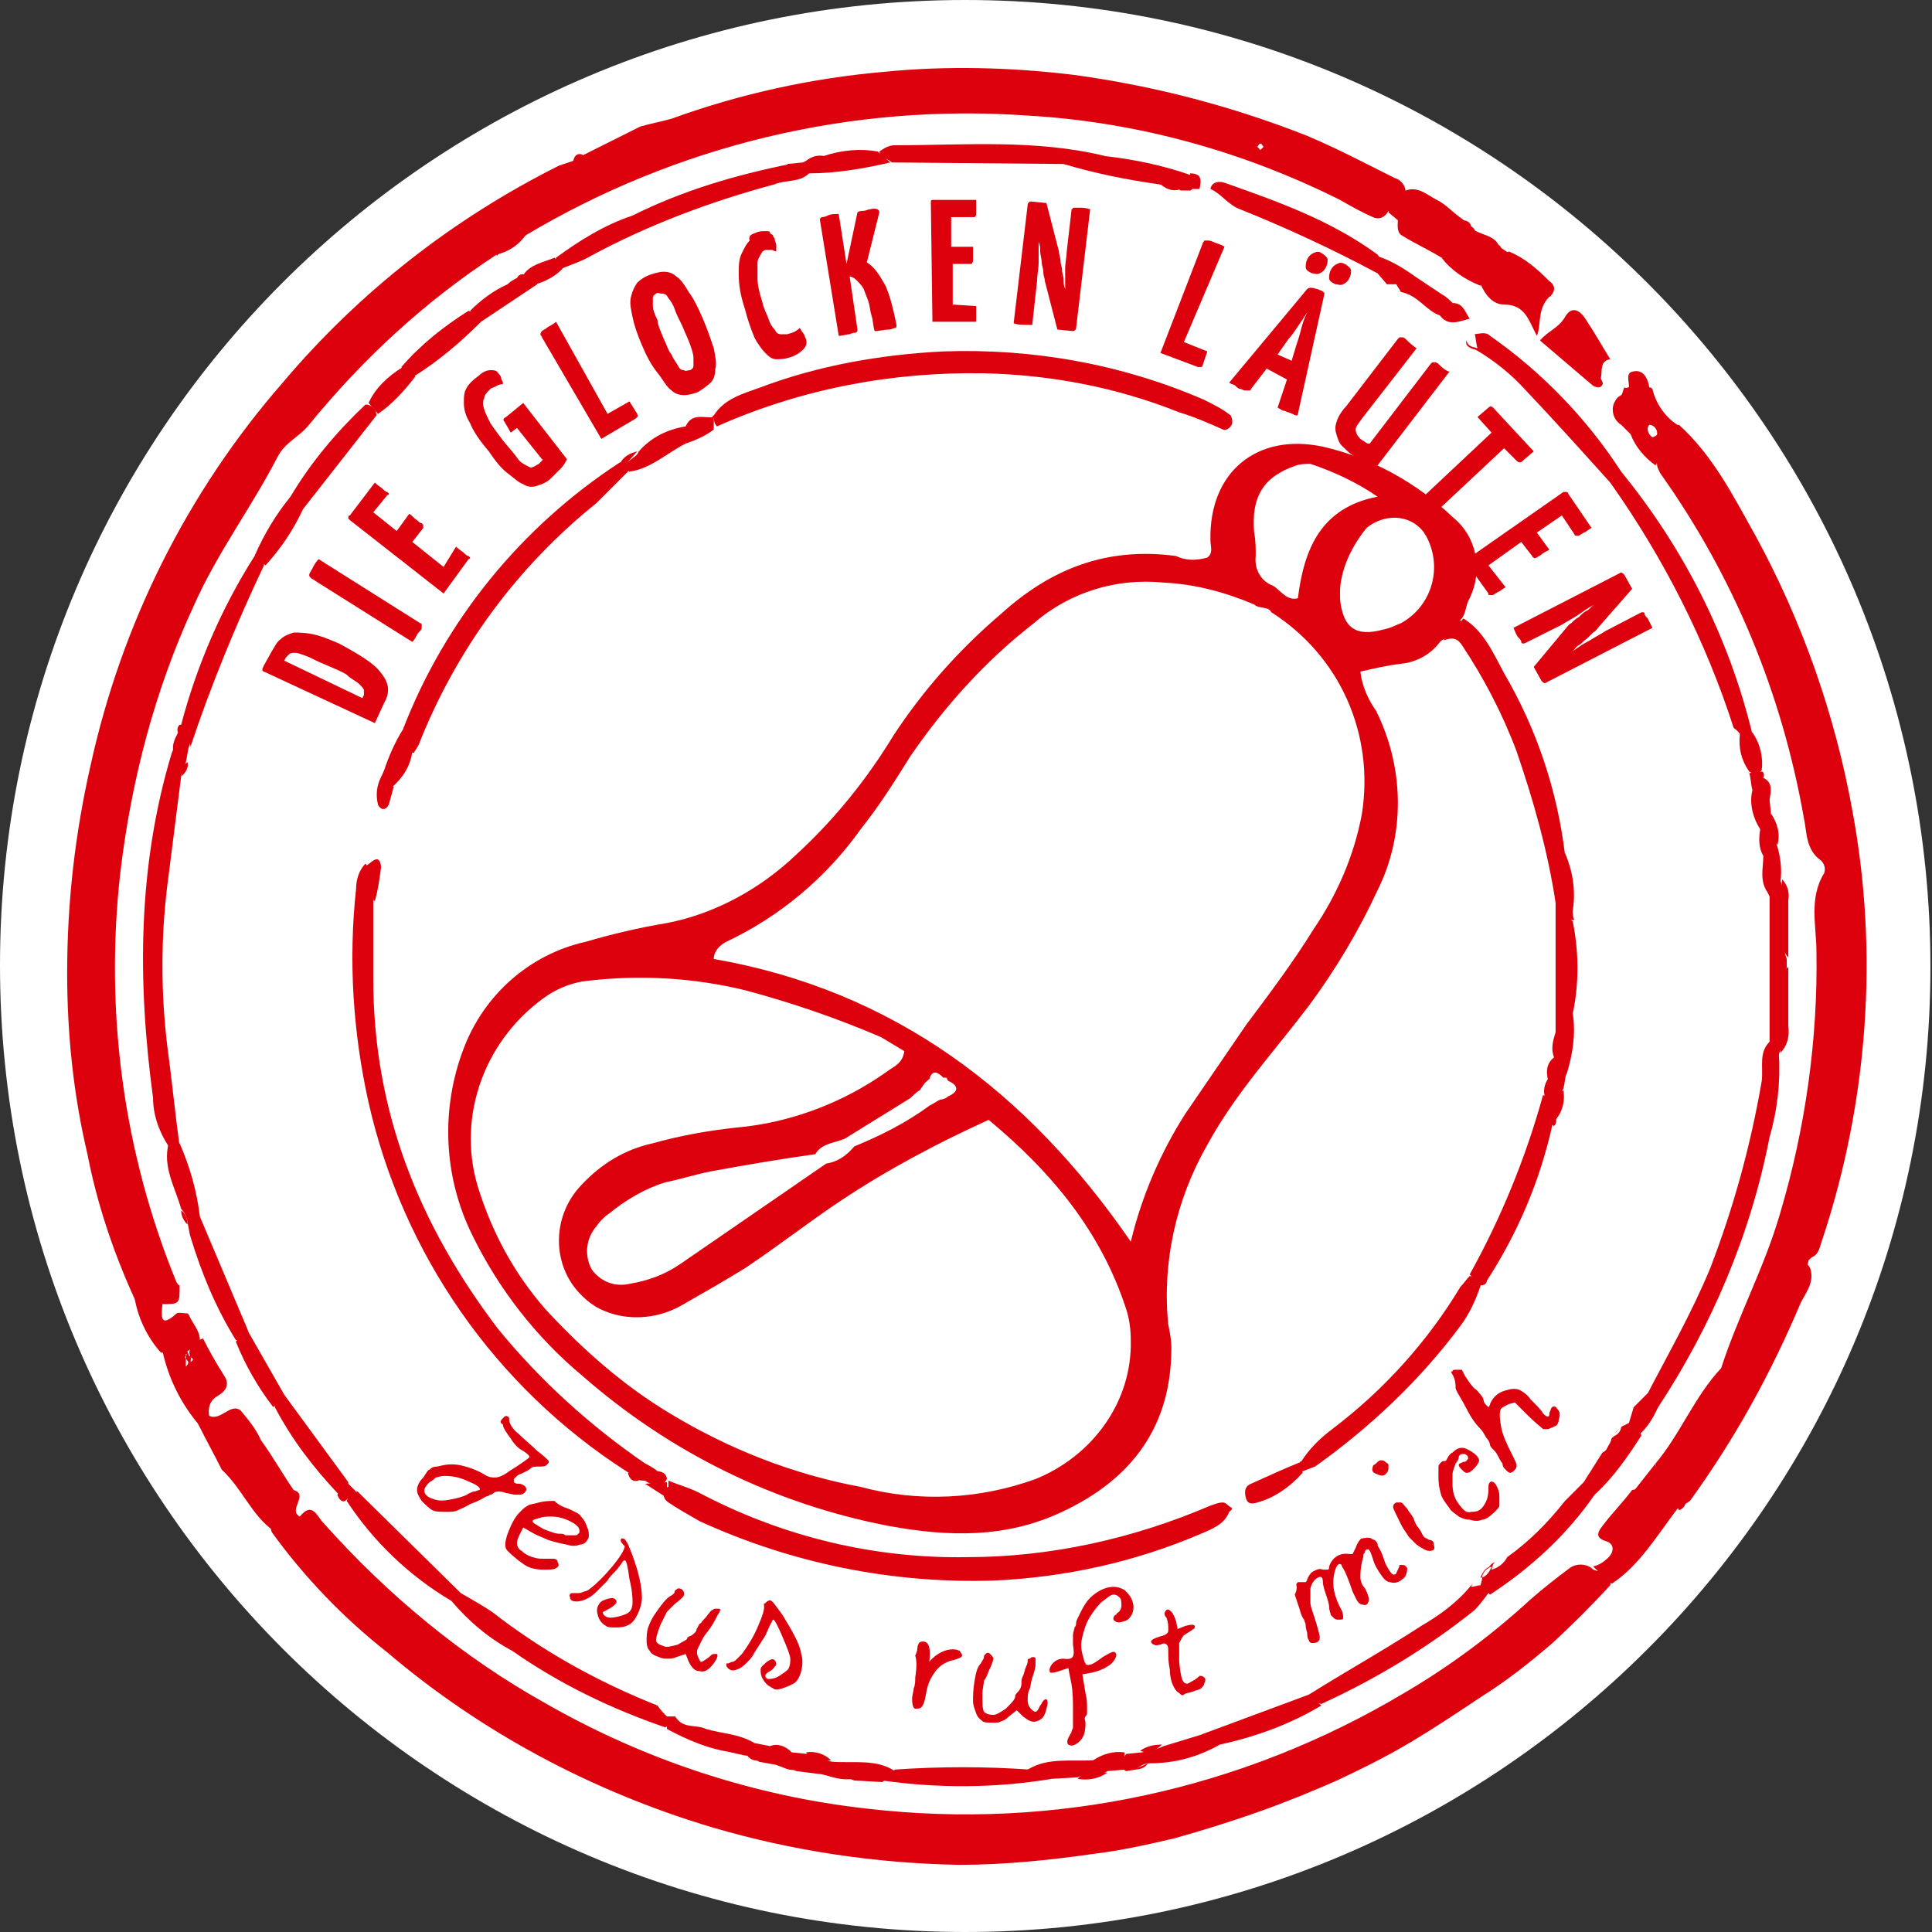 <?xml version="1.0" encoding="UTF-8"?>
<!-- Generator: Adobe Illustrator 23.0.2, SVG Export Plug-In . SVG Version: 6.00 Build 0)  -->
<svg xmlns="http://www.w3.org/2000/svg" xmlns:xlink="http://www.w3.org/1999/xlink" version="1.1" id="Ebene_1" x="0px" y="0px" viewBox="0 0 123.7 123.7" style="enable-background:new 0 0 123.7 123.7;" xml:space="preserve">
<rect x="0" y="0" width="123.7" height="123.7" fill="#333333" stroke="none"/>
<style type="text/css">
	.st0{clip-path:url(#SVGID_2_);}
	.st1{fill:#FFFFFF;}
	.st2{enable-background:new    ;}
	.st3{fill:#DD010D;}
	.st4{clip-path:url(#SVGID_4_);fill:#FFFFFF;}
	.st5{clip-path:url(#SVGID_4_);fill:#DD010D;}
	.st6{clip-path:url(#SVGID_6_);}
</style>
<title>stempel_I2_die-glocken-laeuten_jesus-ruft-mich</title>
<g>
	<defs>
		<rect id="SVGID_1_" width="123.6" height="123.7"></rect>
	</defs>
	<clipPath id="SVGID_2_">
		<use xlink:href="#SVGID_1_" style="overflow:visible;"></use>
	</clipPath>
	<g class="st0">
		<path class="st1" d="M61.8,123.7c34.1,0,61.8-27.7,61.8-61.8S96,0,61.8,0S0,27.7,0,61.8c0,0,0,0,0,0C0,96,27.7,123.7,61.8,123.7"></path>
	</g>
</g>
<g class="st2">
	<path class="st3" d="M17.4,41.7c0.2-0.3,0.3-0.6,0.6-0.8c0.2-0.2,0.5-0.3,0.8-0.4c0.3,0,0.7,0,1.2,0.1c0.5,0.1,1,0.3,1.7,0.6   c1.3,0.7,2.3,1.3,2.7,1.9c0.5,0.6,0.6,1.2,0.2,1.9l-0.6,1.3L16.9,43c-0.1,0-0.1-0.1-0.1-0.1c0-0.1,0-0.1,0.1-0.3L17.4,41.7z    M20.7,42.5c-0.5-0.2-0.8-0.4-1.1-0.5c-0.3-0.1-0.5-0.2-0.7-0.2c-0.2,0-0.3,0-0.4,0.1c-0.1,0.1-0.1,0.1-0.2,0.2l-0.1,0.2l5,2.4   l0.1-0.2c0-0.1,0-0.2,0-0.3s-0.1-0.2-0.3-0.4c-0.2-0.2-0.5-0.3-0.8-0.6C21.9,43,21.4,42.8,20.7,42.5z"></path>
</g>
<g class="st2">
	<path class="st3" d="M20.2,37.2c-0.1-0.1-0.2-0.1-0.3-0.2c-0.1-0.1-0.1-0.1-0.1-0.2c0-0.1,0.1-0.2,0.2-0.4s0.2-0.4,0.4-0.6l6.5,4.1   C27,39.9,27,40,27,40c0,0,0,0.1,0,0.2c0,0.1-0.1,0.2-0.2,0.3s-0.2,0.4-0.4,0.6L20.2,37.2z"></path>
</g>
<g class="st2">
	<path class="st3" d="M29.2,35c0.2,0.2,0.4,0.3,0.5,0.4s0.2,0.2,0.3,0.2c0.1,0.1,0.1,0.1,0.1,0.1s0,0.1-0.1,0.1L28.4,38l-6-4.7   c0,0-0.1-0.1-0.1-0.1c0,0,0-0.1,0-0.1s0-0.1,0.1-0.1l1.6-2.1c0.2,0.2,0.4,0.3,0.5,0.4c0.1,0.1,0.2,0.2,0.3,0.2   c0.1,0.1,0.1,0.1,0.1,0.1c0,0,0,0.1-0.1,0.1l-0.9,1.1l1.5,1.2l0.8-1.1c0.2,0.1,0.3,0.3,0.5,0.4c0.1,0.1,0.2,0.2,0.3,0.2   c0.1,0.1,0.1,0.1,0.1,0.2c0,0,0,0.1,0,0.1l-0.7,0.9l2,1.6L29.2,35z"></path>
</g>
<g class="st2">
	<path class="st3" d="M30.6,24.1c0.3-0.3,0.6-0.4,0.8-0.4c0.2,0,0.4,0,0.5,0.2c0.1,0.1,0.2,0.2,0.2,0.4c0.1,0.1,0.1,0.2,0.1,0.3   c-0.1,0-0.2,0-0.4,0.1c-0.1,0.1-0.3,0.1-0.4,0.2c-0.2,0.2-0.4,0.4-0.4,0.6c-0.1,0.2-0.1,0.4,0,0.7c0.1,0.3,0.2,0.5,0.4,0.9   c0.2,0.3,0.5,0.7,0.8,1.1c0.4,0.5,0.7,0.8,0.9,1.1c0.2,0.3,0.4,0.4,0.6,0.5c0.2,0.1,0.3,0.2,0.4,0.1c0.1,0,0.2-0.1,0.4-0.2   c0.1-0.1,0.1-0.1,0.2-0.2s0-0.1,0-0.1l-1.6-2l-0.4,0.3L32.3,27c-0.1-0.1-0.1-0.2,0.1-0.3l1.1-0.9l2.8,3.6c-0.1,0.2-0.2,0.4-0.4,0.6   s-0.4,0.4-0.6,0.6c-0.3,0.3-0.6,0.4-0.9,0.5c-0.3,0.1-0.6,0.1-0.9-0.1c-0.3-0.1-0.6-0.4-1-0.7c-0.4-0.3-0.8-0.8-1.2-1.4   c-0.6-0.7-1-1.3-1.2-1.8c-0.3-0.5-0.4-0.9-0.4-1.3c0-0.4,0-0.7,0.2-1C30,24.6,30.3,24.3,30.6,24.1z"></path>
</g>
<g class="st2">
	<path class="st3" d="M38.9,26.5l1.4-0.8l0.5,0.8c0,0.1,0.1,0.1,0,0.2c0,0-0.1,0.1-0.1,0.1l-2.2,1.3l-3.8-6.5c0-0.1-0.1-0.1-0.1-0.2   c0,0,0-0.1,0.1-0.2c0.1-0.1,0.2-0.1,0.3-0.2c0.1-0.1,0.4-0.2,0.6-0.4L38.9,26.5z"></path>
</g>
<g class="st2">
	<path class="st3" d="M41.1,22.1c-0.3-0.7-0.5-1.3-0.6-1.8c-0.1-0.5-0.2-0.9-0.1-1.3s0.2-0.6,0.4-0.9c0.2-0.2,0.5-0.4,0.8-0.5   c0.3-0.1,0.6-0.2,0.9-0.2s0.6,0.1,0.8,0.3c0.3,0.2,0.5,0.5,0.8,1c0.3,0.4,0.6,1,0.9,1.7c0.3,0.7,0.5,1.3,0.7,1.9   c0.1,0.5,0.2,1,0.1,1.3c0,0.4-0.1,0.7-0.3,0.9c-0.2,0.2-0.5,0.4-0.8,0.6c-0.3,0.1-0.6,0.2-0.9,0.2c-0.3,0-0.6-0.1-0.8-0.3   c-0.3-0.2-0.5-0.6-0.8-1C41.7,23.4,41.4,22.8,41.1,22.1z M42.5,21.7c0.2,0.4,0.3,0.8,0.5,1c0.1,0.3,0.3,0.5,0.4,0.7   c0.1,0.2,0.2,0.3,0.4,0.3c0.1,0.1,0.2,0,0.4,0c0.1-0.1,0.2-0.1,0.2-0.3c0-0.1,0-0.3,0-0.5c0-0.2-0.1-0.5-0.2-0.8   c-0.1-0.3-0.3-0.7-0.5-1.2c-0.2-0.4-0.4-0.8-0.5-1.1c-0.1-0.3-0.3-0.6-0.4-0.7c-0.1-0.2-0.2-0.3-0.4-0.3s-0.3-0.1-0.4,0   c-0.1,0.1-0.2,0.1-0.2,0.3c0,0.1,0,0.3,0,0.5c0,0.2,0.1,0.5,0.3,0.9C42.1,20.8,42.3,21.2,42.5,21.7z"></path>
</g>
<g class="st2">
	<path class="st3" d="M48.4,14.9c0.2-0.1,0.4-0.1,0.6-0.1s0.3,0,0.3,0.1s0.2,0.1,0.2,0.2c0,0.1,0.1,0.1,0.1,0.2   c0,0.1,0.1,0.3,0.1,0.4s0,0.3,0,0.4c-0.1,0-0.2-0.1-0.3-0.1c-0.1,0-0.2,0-0.3,0c-0.2,0-0.3,0.1-0.4,0.3s-0.2,0.3-0.2,0.6   c0,0.2,0,0.6,0,0.9c0,0.4,0.1,0.9,0.3,1.5c0.1,0.5,0.3,0.8,0.4,1.1c0.1,0.3,0.2,0.5,0.4,0.7c0.1,0.2,0.2,0.3,0.4,0.3   c0.1,0,0.3,0,0.4,0c0.4-0.1,0.6-0.2,0.8-0.4c0.1,0.1,0.1,0.2,0.2,0.3c0.1,0.1,0.1,0.2,0.2,0.4c0.1,0.3,0,0.5-0.2,0.7   c-0.2,0.2-0.5,0.4-0.9,0.5c-0.3,0.1-0.6,0.1-0.8,0.1c-0.3,0-0.5-0.2-0.7-0.4s-0.5-0.6-0.7-1c-0.2-0.5-0.4-1-0.6-1.8   c-0.3-0.9-0.4-1.6-0.4-2.2c0-0.6,0-1,0.2-1.4s0.3-0.6,0.5-0.8C47.9,15.1,48.1,15,48.4,14.9z"></path>
</g>
<g class="st2">
	<path class="st3" d="M52.5,14.1c0-0.1,0-0.1,0-0.1c0,0,0.1-0.1,0.1-0.1c0.1,0,0.2,0,0.4-0.1s0.4-0.1,0.7-0.1l0.5,3.2l0.7-3.3   c0.1-0.1,0.3-0.1,0.4-0.1c0.1,0,0.3-0.1,0.4-0.1c0.4-0.1,0.6,0,0.6,0.2l-0.8,3.2c0.5,0.3,0.8,0.8,1.2,1.5c0.3,0.7,0.5,1.5,0.7,2.5   c0,0.1,0,0.2-0.1,0.2c-0.1,0-0.2,0.1-0.4,0.1c-0.3,0-0.6,0.1-0.9,0.1c-0.1-0.3-0.1-0.7-0.2-1c-0.1-0.3-0.1-0.6-0.2-0.9   c-0.1-0.3-0.2-0.5-0.3-0.8c-0.1-0.2-0.3-0.4-0.5-0.6c-0.1-0.1-0.3-0.2-0.4-0.2l0.5,3.4c0,0.1,0,0.1,0,0.1c0,0-0.1,0.1-0.1,0.1   c-0.1,0-0.2,0-0.4,0.1c-0.2,0-0.4,0.1-0.7,0.1L52.5,14.1z"></path>
</g>
<g class="st2">
	<path class="st3" d="M62.5,19.6c0,0.3,0,0.5,0,0.6c0,0.1,0,0.3,0,0.3c0,0.1,0,0.1-0.1,0.1c0,0-0.1,0-0.1,0l-2.6,0l-0.1-7.6   c0,0,0-0.1,0-0.1c0,0,0-0.1,0.1-0.1c0,0,0.1,0,0.1,0l2.7,0c0,0.3,0,0.5,0,0.6c0,0.1,0,0.3,0,0.3c0,0.1,0,0.1-0.1,0.2   c0,0-0.1,0-0.1,0l-1.4,0l0,1.9l1.4,0c0,0.2,0,0.4,0,0.6c0,0.1,0,0.3,0,0.3s0,0.1-0.1,0.2c0,0-0.1,0-0.1,0l-1.1,0l0,2.6L62.5,19.6z"></path>
</g>
<g class="st2">
	<path class="st3" d="M66.9,18c0-0.2-0.1-0.3-0.1-0.6c0-0.2-0.1-0.4-0.1-0.6c0-0.2-0.1-0.5-0.1-0.7c0-0.2,0-0.4-0.1-0.6   c0,0.5,0,0.9,0,1.3c0,0.4-0.1,0.8-0.1,1.2l-0.3,2.7c0,0.1,0,0.1,0,0.1c0,0-0.1,0-0.1,0c-0.1,0-0.2,0-0.4,0c-0.2,0-0.4,0-0.7-0.1   l0.9-7.6c0-0.1,0.1-0.2,0.2-0.2l1,0.1l0.8,3.1c0,0.2,0.1,0.4,0.1,0.6c0,0.2,0.1,0.4,0.1,0.6c0,0.2,0.1,0.4,0.1,0.6   c0,0.2,0,0.4,0.1,0.6c0-0.5,0-0.9,0-1.3c0-0.4,0.1-0.8,0.1-1.1l0.3-2.6c0-0.1,0-0.1,0-0.1c0,0,0.1,0,0.1-0.1c0.1,0,0.2,0,0.4,0   s0.4,0,0.7,0.1L68.9,21c0,0.1-0.1,0.2-0.2,0.2l-1-0.1L66.9,18z"></path>
</g>
<g class="st2">
	<path class="st3" d="M75.8,21.9l1.5,0.6L77,23.4c0,0.1-0.1,0.1-0.1,0.1c0,0-0.1,0-0.2,0l-2.4-0.9l2.7-7c0-0.1,0.1-0.1,0.1-0.2   c0,0,0.1,0,0.2,0c0.1,0,0.2,0,0.4,0.1c0.2,0.1,0.4,0.1,0.7,0.3L75.8,21.9z"></path>
</g>
<g class="st2">
	<path class="st3" d="M82.4,24.3l-1.3-0.7l-1,1.3c0,0,0,0.1-0.1,0.1c0,0-0.1,0-0.1,0c0,0-0.1,0-0.2,0c-0.1,0-0.2-0.1-0.3-0.1   c-0.1,0-0.2-0.1-0.3-0.2c-0.1-0.1-0.3-0.1-0.4-0.2l5-6c0.1-0.1,0.3-0.1,0.6,0c0.1,0,0.2,0.1,0.3,0.1c0.1,0.1,0.2,0.1,0.2,0.2   l-1.7,7.7c0,0.1-0.1,0.1-0.1,0.1c-0.1,0-0.2-0.1-0.5-0.2c-0.1,0-0.2-0.1-0.3-0.1s-0.2-0.1-0.4-0.2L82.4,24.3z M81.8,22.7l0.9,0.4   l0.3-1c0.1-0.3,0.2-0.6,0.3-1c0.1-0.4,0.2-0.7,0.4-1.1c-0.2,0.3-0.4,0.6-0.6,0.9c-0.2,0.3-0.4,0.6-0.6,0.8L81.8,22.7z M83.7,16.6   c0.1-0.2,0.2-0.3,0.4-0.4c0.2-0.1,0.4-0.1,0.5,0c0.2,0.1,0.4,0.3,0.4,0.4c0,0.2,0,0.3-0.1,0.5c-0.1,0.2-0.2,0.3-0.4,0.4   s-0.3,0-0.5,0c-0.2-0.1-0.4-0.2-0.4-0.4C83.6,17,83.6,16.8,83.7,16.6z M85.2,17.3c0.1-0.2,0.2-0.3,0.4-0.4c0.2-0.1,0.3-0.1,0.5,0   c0.2,0.1,0.4,0.3,0.4,0.4c0,0.2,0,0.3-0.1,0.5c-0.1,0.2-0.2,0.3-0.4,0.4c-0.2,0.1-0.3,0-0.5,0c-0.2-0.1-0.4-0.2-0.4-0.4   C85.1,17.7,85.1,17.5,85.2,17.3z"></path>
</g>
<g class="st2">
	<path class="st3" d="M87.2,26.8c-0.2,0.3-0.4,0.5-0.4,0.7c0,0.2,0.1,0.4,0.3,0.6c0.1,0.1,0.2,0.1,0.3,0.2s0.2,0.1,0.3,0.1l3.9-5.1   c0,0,0.1-0.1,0.1-0.1c0,0,0.1,0,0.2,0c0.1,0,0.2,0.1,0.3,0.2c0.1,0.1,0.3,0.3,0.6,0.4l-4.6,6c-0.2,0-0.4-0.1-0.7-0.2   c-0.3-0.1-0.7-0.3-1.1-0.6c-0.3-0.3-0.6-0.5-0.7-0.8c-0.1-0.3-0.2-0.5-0.2-0.8c0-0.2,0.1-0.5,0.2-0.7c0.1-0.2,0.3-0.5,0.5-0.7   l3.3-4.3c0,0,0.1-0.1,0.1-0.1c0,0,0.1,0,0.2,0c0.1,0,0.2,0.1,0.3,0.2c0.1,0.1,0.3,0.3,0.6,0.5L87.2,26.8z"></path>
</g>
<g class="st2">
	<path class="st3" d="M96.3,28.7l-4.7,4.4c0,0-0.1,0.1-0.1,0.1s-0.1,0-0.1-0.1c-0.1,0-0.2-0.1-0.3-0.3c-0.1-0.1-0.3-0.3-0.5-0.5   l4.9-4.6l-0.9-1l0.7-0.6c0.1-0.1,0.2-0.1,0.3,0l2.6,2.8l-0.7,0.6c-0.1,0.1-0.1,0.1-0.2,0.1c0,0-0.1,0-0.2-0.1L96.3,28.7z"></path>
</g>
<g class="st2">
	<path class="st3" d="M96.4,37.6c-0.2,0.1-0.4,0.3-0.5,0.3c-0.1,0.1-0.2,0.1-0.3,0.2c-0.1,0-0.1,0-0.2,0s-0.1,0-0.1-0.1l-1.5-2.1   l6.3-4.4c0,0,0.1,0,0.1,0c0,0,0.1,0,0.1,0c0,0,0.1,0,0.1,0.1l1.5,2.2c-0.2,0.1-0.4,0.3-0.5,0.3c-0.1,0.1-0.2,0.1-0.3,0.2   c-0.1,0-0.1,0-0.2,0c0,0-0.1,0-0.1-0.1l-0.8-1.2l-1.6,1.1l0.8,1.1c-0.2,0.1-0.4,0.2-0.5,0.3c-0.1,0.1-0.2,0.1-0.3,0.2   c-0.1,0-0.1,0.1-0.2,0c0,0-0.1,0-0.1-0.1l-0.7-0.9l-2.1,1.5L96.4,37.6z"></path>
</g>
<g class="st2">
	<path class="st3" d="M100.2,40.3c0.1-0.1,0.2-0.3,0.4-0.4c0.1-0.1,0.3-0.3,0.5-0.4c0.2-0.2,0.3-0.3,0.5-0.4   c0.2-0.1,0.3-0.3,0.5-0.4c-0.4,0.2-0.8,0.5-1.1,0.7s-0.7,0.4-1,0.6l-2.4,1.2c-0.1,0-0.1,0-0.1,0c0,0-0.1,0-0.1-0.1   c0-0.1-0.1-0.2-0.2-0.3s-0.2-0.4-0.3-0.6l6.8-3.5c0.1-0.1,0.2,0,0.3,0.1l0.5,0.9l-2.1,2.4c-0.1,0.1-0.2,0.3-0.4,0.4   c-0.1,0.1-0.3,0.3-0.4,0.4c-0.2,0.1-0.3,0.3-0.5,0.4s-0.3,0.3-0.4,0.4c0.4-0.3,0.7-0.5,1.1-0.7c0.3-0.2,0.7-0.4,1-0.6l2.3-1.2   c0,0,0.1,0,0.1,0c0,0,0.1,0,0.1,0.1c0,0.1,0.1,0.2,0.2,0.3c0.1,0.2,0.2,0.4,0.3,0.6l-6.8,3.5c-0.1,0.1-0.2,0-0.3-0.1l-0.5-0.9   L100.2,40.3z"></path>
</g>
<g>
	<defs>
		<rect id="SVGID_3_" width="123.6" height="123.7"></rect>
	</defs>
	<clipPath id="SVGID_4_">
		<use xlink:href="#SVGID_3_" style="overflow:visible;"></use>
	</clipPath>
	<path class="st4" d="M6.7,42.2l-0.6,0.6L6.7,42.2"></path>
	<path class="st5" d="M18.8,95.4c1,0.3-0.4,1.3,0.4,1.7c0.8-1,1.1,0,1.5,0.4c4.1,4.6,8.9,8.6,14.3,11.6c6.3,3.6,13.3,5.9,20.5,6.7   c12,1.4,24-1.2,34.4-7.4c2.9-1.7,5.6-3.7,8.1-6c0.8-0.7,1.7-1.4,2.5-2c0.4-0.3,1-0.3,1.4,0c0.3,0.4,1.5-0.1,1.2,1.1   c-1.2,1.3-2.4,2.5-3.7,3.7c-1.4,1.2-2.9,2.4-4.5,3.4c-1.5,1-3,2-4.5,2.9c-1.5,0.9-3.1,1.7-4.8,2.5c-1.6,0.7-3.3,1.4-5,2   s-3.6,1.2-5.4,1.7c-1.7,0.4-3.5,0.8-5.2,1c-2.8,0.4-5.7,0.7-8.6,0.7c-5.4-0.1-10.7-0.9-15.8-2.4c-7.7-2.3-14.8-6.1-20.8-11.2   c-2.8-2.2-5.3-4.8-7.4-7.7C17,96.7,16.8,95.5,18.8,95.4"></path>
	<path class="st5" d="M106,93.7c1.6-1.9,2.5-4.3,4.2-6.1c1.1-3.4,2.8-6.5,3.8-10c1.6-5.4,2.4-11.1,2.3-16.7c0-1.6-0.5-3.4,0.5-5   c0.1-0.3,0-0.6-0.2-0.8c-1-0.7-0.9-1.8-1.1-2.7c-1.4-8-4.5-15.5-9.2-22.1c-0.1-0.2-0.2-0.4-0.2-0.5c-0.1-1.1-0.4-2.4,1.4-2.6   c2.2,2,3.5,4.6,4.9,7.1c3,5.5,5.1,11.5,6.2,17.6c1.7,9.1,1,18.6-1.9,27.4c-0.2,0.5-0.2,1-0.7,1.2c-0.1,0.1-0.2,0.2-0.4,0.3   l-0.2-0.1l0.1,0.2c0.2,0,0.3,0.1,0.4,0.3c0.3,0.9-0.3,1.6-0.6,2.2c-1.9,4.5-4.2,8.7-7.1,12.7l-0.3,0.2c-0.3-0.1-0.5-0.2-0.7-0.4   C106.3,95.2,106,94.5,106,93.7"></path>
	<path class="st5" d="M88.9,13.5c-0.2,0.4-0.6,0.6-1,0.4c-0.7-0.3-1.4-0.7-2.1-1.1c-6.2-3.1-13-5-20-5.4   c-11.3-0.8-22.5,1.9-32.2,7.7c-0.8-0.2-0.8-0.2-0.2-1.4c0.1-0.2,0.3-0.4,0.5-0.5c0.2-0.2,0.3-0.3,0.5-0.5s0.2-0.2,0.3-0.2   s0.4-0.3,0.5-0.5c0.2-0.2,0.4-0.3,0.6-0.4c0.6-0.4,1.1-1,1.4-1.6L41,8.1c0.7-0.2,1.3-0.3,2-0.5c4.4-1.6,9-2.6,13.6-3   c4-0.4,8.1-0.3,12.2,0.2c5.1,0.7,10.1,2,14.9,3.9c1.9,0.8,3.8,1.8,5.6,2.7c0.4,0.1,0.7,0.5,0.7,0.9c0,0.1-0.1,0.2-0.1,0.3   C89.7,13,89.2,13.2,88.9,13.5"></path>
	<path class="st5" d="M18.8,95.4c-1.2,0.5-1.3,1.5-1.3,2.6c-1.4-1-2-2.7-3.3-3.9c-0.5-1-1-1.9-1.5-2.9c-0.2-0.7,0.1-0.8,0.6-0.6   c0.8,0.5,1.4-0.8,2.1-0.3c0.5,0.6,1,1.2,1.3,1.9C17.5,93.3,18.1,94.4,18.8,95.4"></path>
	<path class="st5" d="M103.2,101.4l-1.2-1.1c0.4-0.1,0.7-0.3,1-0.6c0.3-0.3,0.4-0.8-0.1-1c-0.7-0.2-0.7-0.5-0.3-1   c0.6-0.8,1.3-1.5,1.9-2.3c1-0.2,2.1,0,2.9,0.5h-0.1c0.1,0.1,0.2,0.3,0.2,0.4c0,0.2,0,0.3-0.1,0.3C106.1,98.3,105,100.2,103.2,101.4   "></path>
	<path class="st5" d="M98.4,21.5c-0.5-0.9-0.7-2-2.1-2c-0.7,0-1.2-0.6-1.5-1.3c-0.3-1.2-1-2.5,1.2-2.5l0,0c0.2,0.2,0.2,0.7,0.6,0.4   c1,0.4,1.8,1.1,2.6,1.9c0.3,0.2,0.4,0.5,0.2,0.8c-0.1,0.1-0.1,0.2-0.2,0.2C98.4,19.8,98.7,20.8,98.4,21.5"></path>
	<path class="st5" d="M92.3,16.5c-0.8-0.5-1.7-0.9-2.5-1.4c-0.4-0.2-0.3-0.7-0.3-1c0.3-0.6,0-1.4,0.5-1.9l0,0c0.8-0.3,1.4,0.3,2,0.6   s1,0.8,1.6,1.2c0.2,0.2,0.4,0.3,0.6,0.5l0,0c0.2,0.1,0.3,0.3,0.2,0.5c-0.1,0.2-0.2,0.3-0.4,0.4c-0.2,0.1-0.3,0.1-0.5,0.2   c-0.2,0.1-0.3,0.3-0.3,0.5c-0.1,0.2-0.2,0.4-0.4,0.5C92.6,16.6,92.4,16.5,92.3,16.5"></path>
	<path class="st5" d="M102,24.7l-3.4-2.9c0.5-0.6,1.2-0.8,1.6-1.5s0.9-0.5,1.3,0.1c0.6,0.9,1.1,1.8,1.6,2.6   c-0.7,0.1-0.5,0.8-0.6,1.2C102.4,24.4,102.2,24.6,102,24.7"></path>
	<path class="st5" d="M107.4,27.2c-0.5,0.9-0.9,1.7-1.4,2.6c-0.7-0.5-1.3-1.2-1.6-2c0.1-0.3,0.4-0.6,0.7-0.7c0.5-0.2-0.2-0.4,0-0.6   c-0.2-0.6,0-1.3,0.5-1.7c0.1,0,0.2,0.1,0.2,0.1C106,25.8,106.6,26.7,107.4,27.2"></path>
	<path class="st5" d="M92.3,16.5l0.6-0.1l0.5-0.4c0.2-0.2,0.4-0.5,0.6-0.8l0.2-0.6c0.6,0.5,1.5,0.4,1.8,1.2c-0.5,0-0.9,0.1-0.9,0.8   c-0.1,0.6-0.2,1.1-0.3,1.7C93.8,17.9,92.9,17.3,92.3,16.5"></path>
	<path class="st5" d="M105.6,24.8c0,0.8,0,1.6,0,2.4l0,0l-1.2,0.6c-0.2-0.2-0.4-0.4-0.6-0.6c-0.5-0.3-0.7-1-0.4-1.5   c0.1-0.2,0.2-0.3,0.4-0.4c0.1-0.1,0.1-0.3,0.2-0.5c0.1,0.1,0.3,0,0.4-0.1C104.8,24.5,105.3,24.5,105.6,24.8L105.6,24.8z"></path>
	<path class="st5" d="M105.6,24.8h-1.3c0-0.4-0.2-0.9,0.2-1C105.2,23.6,105.5,24.2,105.6,24.8"></path>
	<path class="st5" d="M115.6,81.2c-0.4,0.1-0.9-0.2-1-0.6l0,0h1.2C115.8,80.7,115.8,80.9,115.6,81.2"></path>
	<path class="st5" d="M96.6,16.2l-0.4,0.4L96,15.8L96.6,16.2"></path>
	<path class="st5" d="M16.9,100.3l-0.6-0.6L16.9,100.3"></path>
	<path class="st5" d="M107.5,96.7l-0.2-0.7h0.6C108,96.3,107.8,96.6,107.5,96.7C107.5,96.7,107.5,96.7,107.5,96.7"></path>
	<path class="st5" d="M94.2,14.6c-0.4,0-0.5-0.2-0.6-0.5C94,14.1,94.2,14.3,94.2,14.6"></path>
	<path class="st5" d="M31.8,16.3c-4.6,3-8.6,6.7-12.1,11c-0.6,0.7-1.4,1-1.9,1.9c-1.7,3.3-3.9,6.2-5.4,9.6c-2.5,5.4-4,11.2-4.7,17.1   c-1,8.9,0.2,17.9,3.6,26.2c0.1,0.1,0.1,0.2,0.2,0.2c0.6,1.1,0,1.5-1,1.7c-0.8,0.1-1.7-0.3-2-1.1c-1.3-2.9-2.3-5.9-2.9-9   c-0.9-3.8-1.3-7.7-1.3-11.6c0-4.5,0.5-8.9,1.5-13.3c2-9.1,6.2-17.5,12.3-24.5C23,18.7,29,14,35.8,10.6c0.3-0.1,0.6-0.2,0.9-0.3   c0.5,1.2-0.7,1.3-1.2,1.9l0,0c-0.2,0.2-0.4,0.4-0.6,0.6l0,0l-0.6,0.6l0,0c-1.3,0.6-1.6,2-2.5,3"></path>
	<path class="st5" d="M13.4,90.7l-0.6,0.6c-1.2-1.4-2-3-2.4-4.8c0.2-0.3,0.6-0.4,1-0.4c0.3,0.1,0.6,0.3,0.7,0.7   c0.2,0.1,0.1,0.3,0.1,0.4c0.2-0.1,0.2-0.2,0-0.3c-0.1-0.2-0.1-0.4,0-0.6c0.2-0.3,0.5-0.5,0.8-0.6c0.4,0.8,0.8,1.5,1.3,2.3   c0.5,0.7,0.1,1.1-0.4,1.4S13.3,90.2,13.4,90.7"></path>
	<path class="st5" d="M11.8,86.7l-1.5-0.1c-0.9-1-1.5-2.3-1.7-3.6l1.8,0.6c0.4,0.7,1.3-0.1,1.7,0.6c0.2,0.5,0.7,1,0.7,1.6   c-0.3,0.3-0.6,0.6-0.9,0.8L11.8,86.7z"></path>
	<path class="st5" d="M35.5,12.2c0.1-0.9,1-1.1,1.2-1.9c0.1-0.4,0.3-0.5,0.6-0.4C37.3,11.1,37,12.1,35.5,12.2"></path>
	<path class="st5" d="M105,19.4l-0.6-0.6L105,19.4"></path>
	<path class="st5" d="M112.9,54.8c-0.3-0.5-0.3-1.1-0.2-1.7c-0.1-0.7-0.8-1.7,0.6-1.9l0.1,1c0.3,0.6,0.1,1.4,0.4,2   c0.2,0.7,0.3,1.5,0.2,2.2c0.6,1.6-0.2,3.4,0.4,5V62c-0.6,1.8,0.2,3.7-0.5,5.5c0.1,1.8-0.1,3.6-0.6,5.3c-1.2,6.2-3.7,12.1-7.2,17.4   c-0.6,0-1.1-0.1-0.7-0.8c1.4-2.7,2.9-5.3,4.1-8.2c1.5-3.9,2.6-7.9,3.3-12c0.5-0.8,0-1.7,0.5-2.5c0-3.1,0-6.2,0-9.3   C112.8,56.5,113.3,55.6,112.9,54.8"></path>
	<path class="st5" d="M11.6,49.7c-0.3,2.4-0.6,4.7-0.9,7.1c-0.4,3.3-0.4,6.7,0,10.1c0.3,2.2,0.5,4.3,0.8,6.5c-0.2,0.3-0.4,0.3-0.7,0   c-0.6-0.9-1-2-1-3.1c-1-7.4-1-14.8,1.2-22.1c0.2-0.4,0.2-0.9,0.4-1.3c-0.1-0.2,0-0.4,0.1-0.5c1.2,0,0.8,0.8,0.6,1.4   c-0.1,0.3-0.1,0.6-0.2,1S11.6,49.4,11.6,49.7"></path>
	<path class="st5" d="M111.4,47c-0.1-0.2-0.3-0.3-0.4-0.4c-1.8-5.6-4.5-10.9-7.9-15.7c-0.2-0.6,0.1-0.8,0.7-0.7   c4,4.9,6.9,10.6,8.4,16.8C112,47.2,111.7,47.3,111.4,47C111.4,47.1,111.4,47,111.4,47"></path>
	<path class="st5" d="M51.8,11.1c-0.6,0.6-1.5,0.4-2.2,0.7c-4.1,1.1-8.1,2.6-11.8,4.6c-0.5,0.3-1.1,0.5-1.6,0.7   c-0.7,0.3-0.8,0-0.6-0.6c1.5-1.1,3.1-2.1,4.9-2.7c3.2-1.6,6.6-2.6,10.1-3.3C50.8,10.9,51.5,10.5,51.8,11.1"></path>
	<path class="st5" d="M29.5,102c0.7,0.4,1.4,0.8,2,1.2c3.2,2.5,6.8,4.5,10.6,6c0.3,0.3,0.7,0.4,0.8,0.8c0,0.3-0.1,0.5-0.3,0.6   c-3.5-1.2-6.8-2.8-9.8-4.9c-1.5-0.8-2.8-1.9-3.9-3.2C28.9,102.1,29,101.8,29.5,102"></path>
	<path class="st5" d="M103.8,30.2l-0.7,0.7c-1.8-2-3.6-4-5.4-5.9c-0.9-1-2-1.9-3.2-2.6c-0.8-0.2-0.8-0.6-0.2-1l0,0   c0.4,0,0.8-0.2,1.1,0.1C98.7,23.8,101.6,26.8,103.8,30.2"></path>
	<path class="st5" d="M83.8,108.5c2.4-1.5,4.9-2.9,7.2-4.4c1.2-0.7,2.3-1.5,3.2-2.6c0.1-0.1,0.1-0.2,0.2-0.2h0.3   c0.2,0.1,0.4,0.2,0.5,0.4c0,0.1,0.1,0.2,0.1,0.3c-0.3,0.4-0.6,0.8-0.9,1.1c-3,2.4-6.3,4.4-9.8,6C84.3,109,83.9,109,83.8,108.5"></path>
	<path class="st5" d="M88.2,17.5c-2.8-1.5-5.8-2.9-8.8-4.1c-0.8-0.3-1.2-1-1.9-1.3c0.1-0.5,0.6-0.5,0.9-0.4c3.4,1.2,6.8,2.4,9.8,4.6   C88.5,16.7,88.5,17.1,88.2,17.5C88.3,17.5,88.2,17.5,88.2,17.5"></path>
	<path class="st5" d="M68.1,10.5l-11-0.1c-0.2-0.2-0.7-0.3-0.8-0.7c0.3-0.2,0.6-0.4,1-0.4c4.5,0,9-0.4,13.5,0.7   C70.1,11.4,69,10.5,68.1,10.5"></path>
	<path class="st5" d="M12.2,47.8c-0.1-0.5-0.1-1.1-0.6-1.4c1-3.8,2.6-7.5,4.7-10.8l0.2,0.1c0.2,0.1,0.3,0.2,0.4,0.3v0.2   C15.1,40,13.5,43.9,12.2,47.8"></path>
	<path class="st5" d="M96.5,99.7c1.4-1,2.6-2.2,3.7-3.6c0.4-0.4,0.8-0.8,1.2-1.2c0.6,0,0.9,0.1,0.7,0.8c-1.8,2.6-4.1,4.7-6.7,6.4   l-0.2-0.2l-0.2-0.2l-0.2-0.2c-0.2-0.2-0.2-0.3-0.1-0.4c0.1-0.1,0.1-0.1,0.2-0.1h-0.1c0.1-0.3,0.3-0.6,0.6-0.7l-0.1,0.1   C95.6,99.8,96.3,100,96.5,99.7"></path>
	<path class="st5" d="M29.5,102l-0.6,0.5c-2.7-1.6-5-3.8-6.7-6.4c0.1-0.3,0.4-0.6,0.7-0.6L29.5,102"></path>
	<path class="st5" d="M24.1,26.6l-4.7,6c-0.7,0.1-1-0.1-0.8-0.8c1.3-2.2,3-4.2,4.8-5.9C23.8,25.9,24.1,26.2,24.1,26.6"></path>
	<path class="st5" d="M12.8,77.9l3,7.1c0.3,0.7,0,0.9-0.7,0.8c-1.3-2.1-2.2-4.3-2.9-6.6C12.5,78.9,12.2,78.3,12.8,77.9"></path>
	<path class="st5" d="M83.8,108.5l0.8,0.7c-2,1.2-4.2,2-6.5,2.5c-0.6,0.2-1.3,0.5-1.3-0.6L83.8,108.5"></path>
	<path class="st5" d="M48.3,111.6l1,0.2c0.5,0.2,0.9,0.4,1.4,0.4l1,0.1c0.5,0.3,1,0.4,1.6,0.5c1.3,0.1,2.8-0.2,4,0.6   c-0.1,0.4-0.5,0.4-0.8,0.7l-1.8-0.1c-0.7-0.3-1.4-0.2-2.1-0.4l-1.6-0.2c-0.4-0.2-0.9-0.2-1.3-0.4l-1.1-0.2   c-0.3-0.2-0.5-0.4-0.9-0.4l-0.9-0.2C46.8,111,47.6,111.4,48.3,111.6"></path>
	<path class="st5" d="M56.5,114l0.8-0.7c2.9-0.2,5.8-0.2,8.6,0c0.6-0.2,1.3-0.5,1.4,0.6C63.7,114.5,60,114.5,56.5,114"></path>
	<path class="st5" d="M18.2,89.3l4.1,5.6c0,0.4-0.3,0.7-0.6,0.8c-1.6-1.7-3-3.5-4.1-5.6C17.5,89.7,17.8,89.4,18.2,89.3"></path>
	<path class="st5" d="M68.1,10.5c0.9-0.2,1.9,0.2,2.7-0.5c1.8,0.2,3.7,0.6,5.4,1.2c0.3,0.1,0.4,0.5,0.2,0.8   c-0.1,0.1-0.1,0.2-0.2,0.2h-0.6c-0.4-0.3-0.9-0.3-1.4-0.4C72.1,11.5,70.1,11.1,68.1,10.5"></path>
	<path class="st5" d="M30.8,20.6c-1.3,1.3-2.7,2.5-4.3,3.5c-0.4,0-0.7-0.3-0.8-0.6c1.2-1.4,2.7-2.6,4.3-3.6   C30.4,20,30.7,20.3,30.8,20.6"></path>
	<path class="st5" d="M12.8,77.9c0,0.5-0.2,1-0.6,1.3c-0.1-0.3-0.1-0.6-0.2-0.9c0-0.3-0.2-0.7-0.4-0.9c-0.4-1.4-1.2-2.7-0.8-4.2h0.7   C12.2,74.8,12.6,76.3,12.8,77.9"></path>
	<path class="st5" d="M18.2,89.3l-0.7,0.8c-1-1.3-1.8-2.7-2.4-4.2l0.7-0.8L18.2,89.3"></path>
	<path class="st5" d="M48.3,111.6c-0.5,0-1.1,0.2-1.4,0.6c-1.5-0.2-2.9-0.8-4.2-1.5c0-0.2,0-0.5,0-0.7c0.2-0.3,0.4-0.3,0.6,0   c0.5,0.7,1.3,0.4,1.9,0.7C46.2,111,47.3,111,48.3,111.6"></path>
	<path class="st5" d="M56.2,9.7l0.8,0.7c-1.7,0.4-3.5,0.7-5.2,0.7c-0.5-0.1-1-0.1-1.4-0.6l1-0.1c0.4-0.2,0.9-0.3,1.3-0.4   C53.9,9.6,55.1,9.5,56.2,9.7"></path>
	<path class="st5" d="M76.8,111.1c0.3,0.4,0.8,0.6,1.3,0.6c-1.4,0.8-2.9,1.2-4.5,1.2c-0.4,0-0.6,0.2-0.9,0.4l-0.6,0.1   c-0.2-0.1-0.3-0.3-0.3-0.5c0-0.2,0.2-0.4,0.3-0.6l1-0.1c0.5-0.1,1-0.2,1.4-0.4L76.8,111.1"></path>
	<path class="st5" d="M102.1,95.7l-0.7-0.8l1.2-1.9c0.5-0.2,0.3-0.8,0.7-1l0,0c0.1-0.3,0.3-0.5,0.6-0.7l0,0c0.1-0.2,0.3-0.3,0.6-0.2   c0.3,0.2,0.4,0.5,0.6,0.8C104.2,93.3,103.3,94.6,102.1,95.7"></path>
	<path class="st5" d="M18.6,31.8l0.8,0.8c-0.6,1.3-1.4,2.5-2.4,3.6c-0.1-0.1-0.2-0.1-0.3-0.2l-0.2-0.2c-0.1-0.1-0.1-0.1-0.2-0.2   C16.9,34.2,17.7,32.9,18.6,31.8"></path>
	<path class="st5" d="M107.4,96.1c-0.9,0.7-2.3,0.5-2.9-0.5l1.5-1.9c0,0.4,0.2,0.8,0.6,1C107.1,95,107.4,95.6,107.4,96.1"></path>
	<path class="st5" d="M25.8,23.5l0.8,0.6c-0.7,0.9-1.5,1.8-2.4,2.4l-0.6-0.7C24,24.9,24.8,24.1,25.8,23.5"></path>
	<path class="st5" d="M72,112.8v0.5l-1.1,0.1c-0.6,0.4-1.3,0.1-1.9,0.4l-1.8,0.1c-0.3-0.5-0.9-0.4-1.4-0.6c1.3-0.8,2.8-0.5,4.2-0.6   C70.7,112.4,71.4,112.5,72,112.8"></path>
	<path class="st5" d="M30.8,20.6l-0.7-0.7c0.7-0.7,1.5-1.3,2.4-1.7c0.2-0.2,0.4-0.3,0.6-0.4c0.1-0.2,0.3-0.3,0.5-0.2   c0.7-0.3,0.8,0.1,0.8,0.6L30.8,20.6"></path>
	<path class="st5" d="M92.2,20.2c-0.9-0.3-1.4-1.3-2.5-1.5c-0.2,0-0.4-0.2-0.4-0.5c0.3-0.5,0.9-0.3,1.3-0.5l1.8,1.2   c0.2,0.1,0.4,0.3,0.6,0.5l0,0C93.1,20,92.9,20.4,92.2,20.2"></path>
	<path class="st5" d="M31.8,16.3c0.4-1.4,0.8-2.7,2.5-3c-0.2,0.3-0.3,0.7-0.5,1s-0.4,0.4-0.1,0.7C33.2,15.7,32.6,16.1,31.8,16.3"></path>
	<path class="st5" d="M114,67.4c0-1.4,0-2.8,0-4.2c0-0.5,0.2-1,0.5-1.3c0,1.3,0,2.6,0,3.8C114.6,66.4,114.4,67,114,67.4"></path>
	<path class="st5" d="M111.4,47l0.8-0.1c0.5,0.7,0.7,1.6,0.6,2.4c-0.2,0.3-0.5,0.3-0.8,0.1C111.5,48.7,111.3,47.9,111.4,47"></path>
	<path class="st5" d="M114.5,61.3c-0.3-0.3-0.5-0.8-0.5-1.3c0-1.2,0-2.5,0.1-3.7c0.3,0.3,0.5,0.8,0.4,1.3L114.5,61.3"></path>
	<path class="st5" d="M104.9,91.9l-0.6-0.8c-0.2-0.4-0.2-0.8,0.3-1l0.9-0.9l0.7,0.8C105.9,90.7,105.5,91.4,104.9,91.9"></path>
	<path class="st5" d="M90.6,17.7c-0.3,0.5-0.8,0.4-1.2,0.5c-0.1,0.2-0.3,0.2-0.5,0.1c0,0-0.1-0.1-0.1-0.1l-0.6-0.7   c0-0.4,0-0.7,0-1.1C89.1,16.7,89.9,17.2,90.6,17.7"></path>
	<path class="st5" d="M34.3,18.2l-0.8-0.6c0.5-0.7,1.3-0.8,2-1.1l0.6,0.6C35.7,17.6,35,18,34.3,18.2"></path>
	<path class="st4" d="M12.1,84.1c-0.3,0-0.7-0.1-0.8,0c-1,0.9-1,0.3-0.9-0.6c1.1,0,1.1,0,1.1-1.2C12.2,82.7,12.1,83.5,12.1,84.1"></path>
	<path class="st5" d="M113.3,51.2c-0.7,0.5-0.5,1.3-0.6,1.9c-0.5-0.8-0.7-1.7-0.5-2.5c0.2-0.3,0.3-0.7,0.7-0.8   C113.5,50.1,113.4,50.6,113.3,51.2"></path>
	<path class="st5" d="M92.2,20.2l0.8-0.8c0.7,0,0.8,0.6,1.1,1C93.4,20.6,92.7,20.9,92.2,20.2"></path>
	<path class="st5" d="M21.6,95.7l0.6-0.8l0.6,0.6l-0.7,0.6C21.9,96.2,21.7,96,21.6,95.7C21.6,95.7,21.6,95.7,21.6,95.7"></path>
	<path class="st5" d="M90,12.2c0.2,0.7,0,1.4-0.5,1.9l-0.6-0.5C88.9,12.9,89.4,12.3,90,12.2"></path>
	<path class="st5" d="M113.8,54.1c-0.6-0.5-0.5-1.3-0.4-2C113.8,52.7,114,53.4,113.8,54.1"></path>
	<path class="st5" d="M52.5,113.5c0.7,0,1.5-0.2,2.1,0.4C53.9,114,53.2,113.8,52.5,113.5"></path>
	<path class="st5" d="M69,113.9c0.5-0.6,1.2-0.5,1.9-0.4C70.3,113.9,69.7,114,69,113.9"></path>
	<path class="st5" d="M112.9,49.8l-0.7,0.8c-0.1-0.4-0.1-0.8-0.2-1.1l0.8-0.1C112.9,49.4,113,49.6,112.9,49.8"></path>
	<path class="st5" d="M11.5,46.8c0.1,0.5-0.1,1-0.4,1.3C11,47.7,11.2,47.2,11.5,46.8"></path>
	<path class="st5" d="M49.7,112.9c0.5-0.1,1,0,1.3,0.4C50.6,113.4,50.1,113.2,49.7,112.9"></path>
	<path class="st5" d="M76.2,12.1c0-0.3,0-0.6,0-1c0.8,0,0.7,0.5,0.6,1h-0.3H76.2z"></path>
	<path class="st5" d="M52.8,10c-0.3,0.4-0.8,0.5-1.3,0.4C51.9,10,52.4,9.9,52.8,10"></path>
	<path class="st5" d="M11.6,77.5c0.3,0.2,0.4,0.6,0.4,0.9C11.8,78.2,11.6,77.9,11.6,77.5"></path>
	<path class="st5" d="M102,24.7l0.5-0.5c0,0.1,0.2,0.4,0.1,0.4C102.5,24.9,102.2,24.8,102,24.7"></path>
	<path class="st5" d="M93,19.4c-0.4,0-0.5-0.2-0.6-0.5L93,19.4"></path>
	<path class="st5" d="M33.1,17.8l-0.6,0.4L33.1,17.8"></path>
	<path class="st5" d="M72.6,113.3l0.9-0.4C73.3,113.2,73,113.3,72.6,113.3"></path>
	<path class="st5" d="M47.8,112.3c0.3,0,0.7,0.1,0.9,0.4C48.3,112.8,47.9,112.6,47.8,112.3"></path>
	<path class="st5" d="M114.6,80.5l-0.3-0.3c0,0,0.1,0,0.2,0.1C114.5,80.4,114.5,80.4,114.6,80.5L114.6,80.5"></path>
	<path class="st5" d="M87.4,12c0.1-0.1,0.2-0.3,0.3-0.2s0.2,0.1,0.3,0.2c-0.1,0.1-0.1,0.2-0.2,0.2C87.7,12.1,87.5,12,87.4,12"></path>
	<path class="st4" d="M80.7,9.6l-0.2-0.2c0.1-0.1,0.1-0.2,0.2-0.2s0.1,0.1,0.2,0.2L80.7,9.6"></path>
	<path class="st5" d="M34.3,13.4c0-0.3,0.3-0.6,0.6-0.6C34.9,13.1,34.6,13.4,34.3,13.4"></path>
	<path class="st5" d="M34.9,12.8c0-0.3,0.3-0.6,0.6-0.6C35.5,12.5,35.2,12.8,34.9,12.8"></path>
	<path class="st5" d="M16.6,95.4c0-0.1-0.1-0.1-0.1-0.2s0.1-0.1,0.2-0.2s0.1,0.1,0.1,0.2S16.7,95.3,16.6,95.4"></path>
	<path class="st5" d="M94,15.2c0.1,0.5,0.2,0.9-0.3,1.2c-0.3-0.3-0.4-0.7-0.1-1.1c0-0.1,0.1-0.1,0.1-0.1L94,15.2"></path>
	<path class="st5" d="M93.6,15.2c0,0.4,0,0.8,0,1.2h-0.8c0-0.4,0.1-0.8,0.1-1.2l0,0C93.2,15.2,93.4,15.2,93.6,15.2"></path>
	<path class="st5" d="M93,15.2c-0.1,0-0.2-0.1-0.2-0.1C92.8,14.9,92.9,14.9,93,15.2L93,15.2z"></path>
	<path class="st4" d="M105.6,27.2c0.3,0,0.5,0.3,0.5,0.5c0,0,0,0,0,0.1c0,0.1-0.3,0.2-0.3,0.2C105.5,27.8,105.4,27.4,105.6,27.2z"></path>
</g>
<polygon class="st3" points="18.3,26.9 18.5,27 18.4,26.8 "></polygon>
<g>
	<defs>
		<rect id="SVGID_5_" width="123.6" height="123.7"></rect>
	</defs>
	<clipPath id="SVGID_6_">
		<use xlink:href="#SVGID_5_" style="overflow:visible;"></use>
	</clipPath>
	<g class="st6">
		<path class="st1" d="M11.9,87.3h0.1H11.9l0.1-0.1C12.1,87.2,12.1,87.2,11.9,87.3"></path>
		<path class="st1" d="M11.8,86.7h0.1v0.8l0,0c0.2-0.2,0.2-0.3,0-0.5S12.2,86.7,11.8,86.7"></path>
		<path class="st3" d="M42.1,94.2c0.3,0,0.6,0.2,0.6,0.5l-0.2,0.3c-0.4,0.1-0.8,0.1-1.2-0.2c-0.2,0-0.4,0-0.5-0.1    c-0.2-0.2-0.4-0.3-0.7-0.5c-8.4-5.4-14.3-13.9-16.5-23.6c-1-4.5-1.3-9.1-0.8-13.7c0-0.6,0.2-1.2,0.6-1.6c0.7,0.7-0.1,1.6,0.5,2.3    c0,1.7,0,3.4,0,5.1c0,8.4,2.9,15.7,8,22.4c2.7,3.3,5.9,6.2,9.4,8.6C41.7,93.9,42,94.1,42.1,94.2"></path>
		<path class="st3" d="M42.8,94.8c0.7,0.3,1.5,0.5,2.2,0.9c5.2,2.7,11,4.1,16.9,4c5.4,0,10.7-1.2,15.6-3.3c0.3-0.1,0.5-0.2,0.8-0.2    c0.2,0,0.3,0.2,0.5,0.3s0,0.2-0.1,0.3c-0.3,0.8-1.1,1.1-1.8,1.4c-4.2,1.8-8.7,2.8-13.3,3c-6.5,0.2-12.9-1.1-18.8-3.8    c-0.7-0.4-1.4-0.8-2-1.2c-0.3-0.2-0.4-0.5-0.2-0.8c0.1-0.1,0.1-0.2,0.2-0.2L42.8,94.8z"></path>
		<path class="st3" d="M45.7,26.6c0.7-1.1,1.9-1.4,3-1.8c3.7-1.4,7.7-2.1,11.7-2.3c5.7-0.2,11.4,0.8,16.7,3.1c0.6,0.3,1.2,0.6,1.7,1    c0.1,0.2,0.1,0.3,0.1,0.5c-0.1,0.3-0.4,0.5-0.6,0.4c0,0,0,0,0,0c-0.9-0.4-1.8-0.8-2.8-1.1c-4-1.6-8.2-2.4-12.5-2.5    c-5.9-0.1-11.7,1-17.1,3.4c-0.1-0.1-0.2-0.3-0.2-0.5C45.6,26.7,45.6,26.6,45.7,26.6"></path>
		<path class="st3" d="M25.8,46.7c2.7-7,7.6-13,13.9-17.1H40l0.2,0.2l0.1,0.3c-0.7,0.7-1.4,1.4-2.1,2.1c-5.1,4.1-9,9.4-11.4,15.5    c-0.1,0.2-0.2,0.3-0.3,0.5C25.3,48.1,25.7,47.4,25.8,46.7"></path>
		<path class="st3" d="M92.4,41l1.3-1.4c1.3,0.8,1.9,2.2,2.6,3.5c2.1,3.6,3.4,7.5,3.9,11.6c0.1,1.1,1,2.3-0.6,3.1    c-0.5-3.3-1.4-6.5-2.5-9.7c-0.9-2.4-2.1-4.7-3.5-6.8C93.2,40.7,92.8,40.9,92.4,41"></path>
		<path class="st3" d="M83.3,93.6c0.5-0.8,1.2-1.5,2-2.1c3.3-2.5,6.1-5.6,8.2-9.1c0.2-0.2,0.4-0.5,0.6-0.7c0.3,0,0.6,0.3,0.7,0.6    c-0.3,0.9-0.7,1.8-1.3,2.6c-2.6,3.5-5.8,6.5-9.3,9c-0.3,0.1-0.5,0.2-0.8,0.3c-0.2-0.1-0.2-0.3-0.2-0.4    C83.2,93.6,83.3,93.5,83.3,93.6"></path>
		<path class="st3" d="M94.8,82.3l-0.7-0.7c2-3.6,3.6-7.5,4.7-11.5c0.8,0.5,0.2,1.4,0.6,1.9c-0.8,3.6-2.2,6.9-4.2,10    C95.2,82.2,95,82.3,94.8,82.3"></path>
		<path class="st3" d="M99.6,57.7c0.9-0.9,0.4-2.1,0.6-3.1c0.5,1.2,0.7,2.4,0.5,3.7c-0.2,0.4-0.3,0.8-0.3,1.3    c0.1,1.8-0.3,3.6,0.3,5.3c0.2,1.3,0,2.6-0.4,3.9c-0.9-0.7,0-1.9-0.7-2.6L99.6,57.7"></path>
		<path class="st3" d="M83.3,93.6l0.1,0.7c-0.8,0.9-1.8,1.6-2.9,1.9c-0.3,0.1-0.6,0.1-0.7-0.2s-0.2-0.8,0.3-1    C81.2,94.5,82.3,94,83.3,93.6"></path>
		<path class="st3" d="M43.9,28.4c-1.2,0.6-2.2,1.6-3.6,1.8c-0.1-0.1-0.2-0.1-0.2-0.2c-0.1-0.2,0-0.4,0.2-0.5    c0.2-0.2,0.5-0.3,0.6-0.6c0.8-0.9,1.8-1.4,3-1.6c0.3,0.2,0.4,0.7,0.1,1C43.9,28.3,43.9,28.3,43.9,28.4"></path>
		<path class="st3" d="M99.6,66.1c0.9,0.7,0.4,1.8,0.7,2.6c-0.1,0.3-0.1,0.6-0.2,1c-0.4,0.6,0,1.3-0.5,1.9c0.1,0.2,0,0.4-0.1,0.5    c-0.7-0.5-0.5-1.3-0.6-1.9c-0.1-0.4,0-0.8,0.2-1.1c0.2-0.5,0.3-0.9,0.4-1.4C99.3,67.2,99.4,66.7,99.6,66.1"></path>
		<path class="st3" d="M25.8,46.7c0.1,0.5,0.1,1.1,0.6,1.4c-0.1,0.9-0.6,1.7-1.3,2.3c-1.1,0-0.7-0.6-0.5-1.1    C24.9,48.4,25.3,47.5,25.8,46.7"></path>
		<path class="st3" d="M100.7,64.9c-0.4-0.4-0.6-1-0.6-1.6V59c0.1-0.2,0.4-0.2,0.5-0.1c0,0,0,0,0.1,0.1    C101.1,61,101.1,63,100.7,64.9"></path>
		<path class="st3" d="M43.9,28.4c0-0.4,0-0.7,0-1.1c0.4-0.9,1.2-0.5,1.8-0.6v0.8C45.2,27.9,44.5,28.2,43.9,28.4"></path>
		<path class="st3" d="M24.7,49.3c0.2,0.4,0.3,0.7,0.5,1.1c-0.1,0.4-0.2,0.7-0.3,1.1c-0.1,0.2-0.2,0.3-0.4,0.3    c-0.1,0-0.3-0.2-0.3-0.3C24,50.7,24.2,49.9,24.7,49.3"></path>
		<path class="st3" d="M24,57.7c-0.8-0.6-0.4-1.5-0.5-2.3c0.3-0.2,0.8-0.8,0.9,0.1C24.3,56.3,24.2,57,24,57.7"></path>
		<path class="st3" d="M112.9,54.8c0.7,0.7,0.4,1.7,0.4,2.5C112.6,56.5,112.9,55.6,112.9,54.8"></path>
		<path class="st3" d="M113.3,66.7c0,0.9,0.3,1.8-0.5,2.5C112.9,68.3,112.6,67.4,113.3,66.7"></path>
		<path class="st3" d="M99.6,71.7c0-0.7-0.2-1.4,0.5-1.9C100.2,70.4,100.1,71.1,99.6,71.7"></path>
		<path class="st3" d="M72,112.8l-2-0.1c0.6-0.4,1.3-0.6,2-0.5V112.8"></path>
		<path class="st3" d="M42.7,94.9v1L41.3,95L42.7,94.9"></path>
		<path class="st1" d="M94.4,21.3c0.1,0.3,0.1,0.7,0.2,1c-0.3-0.1-0.7-0.1-0.7-0.6C93.8,21.5,94.2,21.4,94.4,21.3"></path>
		<path class="st3" d="M99.5,67.7c0.1,0.5,0,1.1-0.4,1.4C99,68.6,99,68.1,99.5,67.7"></path>
		<path class="st3" d="M40.8,28.9l-0.8,0.9h-0.1l-0.2-0.1C39.9,29.2,40.4,29,40.8,28.9"></path>
		<path class="st3" d="M53.2,112.7c-0.6,0.2-1.2,0-1.6-0.5C52.2,112.1,52.8,112.3,53.2,112.7"></path>
		<path class="st1" d="M96.5,99.7c-0.2,0.4-0.6,0.7-1,0.8C95.6,99.9,96,99.7,96.5,99.7"></path>
		<path class="st3" d="M74.4,111.7c-0.4,0.4-0.9,0.6-1.4,0.4C73.4,111.8,73.9,111.7,74.4,111.7"></path>
		<path class="st3" d="M50.7,112.2c-0.5,0.1-1.1,0-1.4-0.4C49.8,111.6,50.3,111.8,50.7,112.2"></path>
		<path class="st1" d="M103.2,91.9c0,0.5-0.3,0.8-0.7,1.1C102.5,92.5,102.8,92.1,103.2,91.9"></path>
		<path class="st1" d="M43.3,109.9h-0.6c-0.2-0.2-0.4-0.4-0.6-0.7C42.6,109.1,43,109.4,43.3,109.9"></path>
		<path class="st3" d="M74.2,11.7c0.5-0.1,1.1,0,1.4,0.4C75.1,12.3,74.6,12.1,74.2,11.7"></path>
		<path class="st1" d="M104.6,90.1l-0.3,1c-0.2,0.1-0.3,0.2-0.5,0.2C103.8,90.8,103.9,90.3,104.6,90.1"></path>
		<path class="st3" d="M100.8,58.9h-0.6l0.5-0.6C100.7,58.5,100.7,58.7,100.8,58.9"></path>
		<path class="st1" d="M95.5,100.3c-0.1,0.3-0.3,0.6-0.6,0.7C94.9,100.7,95.2,100.4,95.5,100.3"></path>
		<path class="st1" d="M94.9,101c0,0.2-0.1,0.4-0.1,0.5c-0.2,0-0.4,0.1-0.6,0.1C94.3,101.2,94.6,101,94.9,101"></path>
		<path class="st3" d="M11.6,49.7c0-0.4,0.1-0.7,0.4-0.9C12.1,49.1,11.9,49.5,11.6,49.7"></path>
		<path class="st1" d="M103.8,91.3c0,0.3-0.2,0.6-0.6,0.7L103.8,91.3"></path>
		<path class="st3" d="M42.1,94.2c-0.3,0.1-0.6-0.1-0.7-0.4c0,0,0,0,0,0L42.1,94.2"></path>
		<path class="st3" d="M40.2,94.3c0.3,0,0.6,0.2,0.7,0.5C40.5,94.9,40.3,94.7,40.2,94.3"></path>
		<path class="st1" d="M88.8,18.2h0.6c0.1,0.2,0.2,0.3,0.3,0.5C89.3,18.7,89,18.5,88.8,18.2"></path>
		<polygon class="st3" points="95,101.7 95.2,101.7 95.2,101.8 95,101.8   "></polygon>
		<polyline class="st3" points="16.5,35.8 16.7,35.8 16.7,36 16.5,35.8   "></polyline>
		<path class="st1" d="M81.5,39.2c-0.4,0.1-0.9-0.2-1.1-0.5C80.9,38.5,81.3,38.8,81.5,39.2"></path>
		<path class="st3" d="M88.6,40.3c-1.8,0.5-2.6-0.1-2.8-1.9c0-0.2,0-0.4,0-0.7c0.1-1.4,0.8-2.8,1.7-3.9c1.1-0.9,2.7-0.9,3.6,0.2    c0.1,0.1,0.1,0.2,0.2,0.3c1.1,2,0.4,4.5-1.6,5.6C89.4,40,89.1,40.2,88.6,40.3 M87.2,52.1c-0.5,2.7-1.6,5.2-3.1,7.4    c-1.3,2.1-2.8,4.1-4.3,6.1c-1.3,1.9-2.6,3.8-3.9,5.7c-1.6,2.5-2.8,5.3-3.5,8.2c-6.6-9.6-15.2-16.1-26.7-18.1    c0-0.5,0.4-0.9,0.8-1.1c3.4-1.6,6.4-4.1,8.6-7.2c1.2-1.5,2.2-3.1,3.2-4.7c2.2-3.2,4.8-6.1,7.9-8.5c2.3-2,5.3-2.9,8.3-2.6    c2,0.1,3.9,0.6,5.8,1.4c0.3,0.3,0.9,0.1,1.1,0.5C85.8,42,88,47,87.2,52.1 M59.5,69.1c0.2-0.7,0.6-0.4,0.9-0.1h0.2l0.1,0.2    c0.7,0.3,0.7,0.7,0,1c-0.1,0.1-0.3,0.2-0.5,0.2c-0.2,0.1-0.5,0.3-0.7,0.4c-1.5,1.1-3.1,1.9-4.8,2.6c-0.5,0.6-1.1,1-1.8,1.1    l-9.3,6.4c-1,0.7-2.1,1.1-3.3,1.3c-0.9,0.2-1.8-0.1-2.4-0.9c-0.5-0.9-0.4-2,0.3-2.8c0.2-0.3,0.5-0.6,0.8-0.8    c1.1-0.9,2.3-1.6,3.6-2c1-0.2,1.9-0.5,2.9-0.7c2.2-0.4,4.5-0.8,6.7-1.1c0.4-0.7,1.2-0.7,1.9-1l4.2-2.6c0.2-0.2,0.4-0.4,0.6-0.5h0    C59.1,69.5,59.2,69.3,59.5,69.1L59.5,69.1z M66.3,94.7c-3.6,1.3-7.5,1.5-11.2,0.5c-4.3-0.8-8.4-2.4-12.2-4.7c-3-1.8-5.6-4.1-8-6.7    c-2-2.3-3.4-4.9-4.3-7.8c-1.4-4.6,0.5-9.6,4.5-12.3c0.8-0.5,1.6-0.8,2.5-0.9c3.4-0.4,6.8-0.2,10.1,0.6c3,0.8,5.9,1.8,8.7,3    c0.5,0.3,1,0.6,1.5,0.9c-0.1,0.8-0.7,1-1.1,1.3c-2.8,2-6.2,3.3-9.7,3.6c-1.8,0.2-3.5,0.5-5.3,1c-1.8,0.4-3.3,1.3-4.6,2.7    c-1.9,2-1.9,5.2,0.1,7.1c0.3,0.3,0.7,0.6,1.1,0.8c1.6,0.8,3.6,0.7,5.2-0.2c1.4-0.8,2.8-1.6,4.1-2.4c2.1-1.4,4-2.9,6.1-4.3    c3-2,6.2-3.7,9.5-5.2c4.1,3.4,7.2,7.2,8.8,12.1c0.2,0.6,0.3,1.3,0.3,2C72.5,89.7,70,93.2,66.3,94.7 M83,29.8    c0.3-0.1,0.6-0.1,0.9-0.1c1.5,0.5,3,1.2,4.3,2.1c-3.6,0.7-4.7,3.3-5.1,6.5c-0.7,0.2-1.1-0.5-1.6-0.8c-0.8-0.3-1.2-1.1-1.1-1.9    c0-0.5,0-1-0.1-1.5C80.1,31.8,80.9,30.5,83,29.8 M93,33.1c-2.3-2.2-5.2-3.8-8.3-4.5c-4.2-0.9-7.3,1.6-7.2,6c0,0.4,0.2,0.8-0.2,1.1    c-0.7,0.2-1.4,0.2-2-0.1c-4.4-0.6-8,0.8-11.2,3.7c-2.7,2.3-5,4.9-6.9,7.8c-1.7,2.8-3.8,5.4-6.2,7.6c-2.3,2.2-5.2,3.8-8.3,4.4    c-1.8,0.3-3.5,0.7-5.2,1.2c-3.6,0.8-6.5,3.4-7.8,6.8c-1.5,3.9-1.3,8.2,0.5,11.9c1.7,3.5,4.1,6.6,7.1,9.1    c5.6,4.9,12.3,8.2,19.6,9.6c3.8,0.7,7.5,0.8,11.1-0.9c4.5-2.1,7-5.5,7-10.5c0-0.5-0.1-1-0.2-1.5c-0.4-4,0.5-8,2.5-11.5    c1.8-3.3,4.3-6,6.5-8.9c1.7-2.3,3.2-4.8,4.4-7.4c1.8-3.6,1.7-7.9-0.1-11.5c-0.5-0.7-0.9-1.6-1-2.5c0.9-0.2,1.7-0.4,2.6-0.5    c1-0.1,1.9-0.6,2.5-1.4c0.4-0.5,1.8-0.1,1.3-1.4c0.4-0.4,0.3-0.9,0.6-1.4C95,36.4,94.5,34.3,93,33.1"></path>
		<path class="st3" d="M59.5,69.2l-0.5,0.6L59.5,69.2"></path>
		<path class="st3" d="M59.5,70.7l0.7-0.4L59.5,70.7"></path>
		<path class="st3" d="M58.9,69.8l-0.6,0.5L58.9,69.8"></path>
		<polygon class="st3" points="39.9,29.8 40.1,29.7 40.1,30 39.9,29.9   "></polygon>
	</g>
</g>
<g class="st2">
	<path class="st3" d="M32.2,90.8c0.1-0.1,0.2-0.2,0.3-0.1c0.1,0,0.1,0.1,0.1,0.2c0,0.2,0.2,0.6,0.6,0.9c0.4,0.4,0.8,0.7,1.2,1.1   c0.4,0.3,0.6,0.5,0.7,0.6c0.1,0.1,0,0.2-0.1,0.3c-0.1,0.1-0.3,0.1-0.5,0.1c-0.2,0-0.4,0-0.5,0.1c-0.1,0.1-0.3,0.2-0.5,0.3   c-0.2,0.1-0.3,0.1-0.4,0.2c-0.1,0.1-0.2,0.2-0.2,0.2c0,0.1,0,0.1,0,0.2c0.1,0.1,0.2,0.1,0.4,0.1c0.3,0.1,0.4,0.2,0.4,0.4   c-0.1,0.2-0.2,0.3-0.5,0.3c-0.1,0-0.1,0-0.2,0c-0.2,0-0.4-0.1-0.6-0.1c-0.2-0.1-0.4-0.1-0.5-0.1c-0.1,0-0.2,0-0.3,0.1   c0,0-0.1,0.1-0.2,0.1c-0.1,0-0.1,0.1-0.2,0.1c-0.1,0-0.2,0.1-0.4,0.2c-0.2,0.1-0.4,0.2-0.7,0.3c-0.3,0.2-0.6,0.3-0.8,0.4   c-0.2,0.1-0.4,0.1-0.7,0.1c-0.4,0-0.7,0-0.9-0.1c-0.2-0.1-0.4-0.3-0.7-0.6c-0.2-0.3-0.3-0.5-0.3-0.7c0-0.2,0.1-0.5,0.4-0.8   c0.2-0.3,0.3-0.5,0.4-0.5c0.1-0.1,0.2-0.2,0.5-0.2c0.4-0.1,0.8-0.2,1.4-0.1c0.5,0.1,1.1,0.3,1.6,0.6c0.3,0.2,0.5,0.2,0.7,0.2   c0.2,0,0.5-0.1,0.9-0.4c0.8-0.5,1.2-0.8,1.3-0.9c0-0.1-0.1-0.2-0.4-0.4c-0.2-0.1-0.5-0.3-0.8-0.8c-0.3-0.4-0.5-0.7-0.5-0.9   C32,91.1,32,91,32.2,90.8z M29.9,95.7c0.1-0.1,0.2-0.1,0.4-0.2c0.2,0,0.3-0.1,0.4-0.1c0.1-0.1-0.1-0.3-0.6-0.5   c-0.6-0.3-1.1-0.4-1.6-0.4c0,0-0.1,0-0.1,0c-0.2,0-0.4,0.1-0.5,0.1c-0.1,0.1-0.2,0.2-0.4,0.3c-0.3,0.3-0.4,0.5-0.3,0.7   c0.1,0.2,0.3,0.3,0.6,0.4c0.3,0.1,0.6,0.1,1.1,0C29.4,95.9,29.7,95.8,29.9,95.7z"></path>
</g>
<g class="st2">
	<path class="st3" d="M36.4,96.6c0.4,0.2,0.7,0.3,0.8,0.5c0.2,0.2,0.3,0.4,0.4,0.7c0.1,0.2,0.1,0.4,0.1,0.5c0,0.1,0,0.2-0.1,0.3   c-0.1,0.2-0.3,0.3-0.5,0.3c-0.2,0.1-0.5,0.1-0.8,0c-0.5-0.1-0.9-0.2-1.2-0.3c-0.2-0.1-0.5-0.2-0.9-0.4l-0.7-0.4l-0.2,0.4   c-0.1,0.2-0.2,0.4-0.2,0.6s0.1,0.4,0.3,0.5c0.2,0.2,0.4,0.3,0.7,0.4c0.3,0.1,0.5,0.1,0.7,0.1c0.2,0,0.4,0,0.6,0   c0.2,0,0.3,0.1,0.3,0.2c0.1,0.2,0.1,0.3-0.1,0.4c-0.1,0.1-0.4,0.1-0.8,0.1c-0.5,0-0.9-0.1-1.2-0.3c-0.3-0.2-0.7-0.5-1.1-0.9   c-0.2-0.2-0.2-0.5,0-1.1c0.2-0.5,0.4-1,0.8-1.4c0.2-0.2,0.3-0.3,0.5-0.4c0.1-0.1,0.4-0.1,0.7-0.2c0.4-0.1,0.7-0.1,1-0.1   C35.8,96.4,36.1,96.5,36.4,96.6z M37.1,98c0-0.2-0.2-0.4-0.6-0.6c-0.4-0.2-0.8-0.3-1.2-0.3c-0.3,0-0.5,0-0.8,0.1   c-0.3,0.1-0.4,0.1-0.4,0.2c0,0.1,0.2,0.2,0.7,0.5c0.5,0.2,0.8,0.3,1,0.3c0.2,0,0.3,0,0.4,0.1c0.1,0,0.3,0,0.5,0   c0.2,0,0.3,0,0.3-0.1C37.1,98.2,37.1,98.1,37.1,98z"></path>
</g>
<g class="st2">
	<path class="st3" d="M39.8,98.5c0.1,0,0.2,0,0.3,0.2c0.1,0.1,0.2,0.4,0.4,0.9c0.4,1.1,0.6,2,0.6,2.7c0,0.3-0.1,0.7-0.3,1.1   c-0.2,0.4-0.4,0.6-0.7,0.7c-0.2,0.1-0.5,0.1-0.7,0.1c-0.3,0-0.5,0-0.6-0.1c-0.2-0.1-0.4-0.3-0.5-0.6s-0.1-0.5,0-0.7   c0.1-0.2,0.2-0.3,0.5-0.4s0.5-0.1,0.6,0c0.1,0.1,0.1,0.2,0,0.3c-0.1,0.1-0.2,0.2-0.4,0.3c-0.2,0.1-0.3,0.2-0.4,0.2   c0,0.1,0,0.2,0.2,0.3c0.1,0.1,0.4,0.1,0.8,0c0.4-0.1,0.6-0.2,0.7-0.3c0.1-0.1,0.2-0.3,0.2-0.6c0-0.2,0-0.7-0.2-1.5   c-0.1-0.8-0.2-1.2-0.3-1.2c0,0-0.1,0-0.2,0.2c-0.1,0.1-0.2,0.3-0.4,0.5c-0.2,0.2-0.4,0.4-0.5,0.6c-0.3,0.3-0.5,0.5-0.7,0.7   c-0.3,0.3-0.6,0.5-1,0.6c-0.4,0.1-0.7,0-0.7-0.2c0-0.1-0.1-0.2,0-0.2c0-0.1,0.1-0.1,0.2-0.1c0.1,0,0.2,0,0.3,0s0.2,0,0.4-0.1   c0.1,0,0.3-0.1,0.4-0.2c0.4-0.3,0.9-0.8,1.4-1.4c0.5-0.6,0.8-1.1,0.8-1.3C39.7,98.7,39.7,98.6,39.8,98.5z"></path>
</g>
<g class="st2">
	<path class="st3" d="M44,104.9c0-0.1,0.1-0.1,0.3-0.2c0.1-0.1,0.3-0.2,0.3-0.4c0.1-0.1,0.1-0.3,0.3-0.4c0.1-0.2,0.3-0.3,0.4-0.5   c0.2-0.2,0.2-0.3,0.3-0.3c0,0,0.1-0.1,0.2-0.1c0.1,0,0.1,0,0.2,0c0.1,0,0.2,0.1,0.1,0.1c0,0.1-0.1,0.2-0.2,0.4   c-0.1,0.2-0.2,0.4-0.4,0.7c-0.2,0.3-0.4,0.5-0.5,0.7s-0.2,0.4-0.3,0.6c-0.1,0.2-0.1,0.4,0,0.6c0.1,0.2,0.1,0.3,0.2,0.3   c0.1,0,0.2-0.1,0.5-0.3c0.1-0.1,0.2-0.2,0.3-0.2c0.1,0,0.2,0,0.2,0c0.1,0.1,0,0.3-0.2,0.6c-0.3,0.4-0.6,0.6-0.9,0.5   c-0.3,0-0.5-0.2-0.7-0.6l-0.2-0.5l-0.6,0.2c-0.2,0.1-0.4,0.1-0.6,0.1c-0.1,0-0.3,0-0.5-0.1c-0.3-0.1-0.5-0.2-0.6-0.4   c-0.1-0.1-0.2-0.3-0.2-0.6c0-0.3,0-0.6,0.1-0.9c0.1-0.3,0.3-0.7,0.6-1.1c0.3-0.4,0.5-0.7,0.8-0.9c0.2-0.1,0.3-0.2,0.3-0.3   c0-0.1,0.1-0.1,0.2-0.2c0.1,0,0.2,0,0.3,0.1c0.1,0.1,0.1,0.2,0.1,0.3c0,0.1-0.2,0.3-0.6,0.6c-0.2,0.2-0.4,0.4-0.5,0.5   c-0.1,0.2-0.2,0.4-0.4,0.8c-0.2,0.5-0.3,0.9-0.3,1c0,0.2,0.2,0.3,0.5,0.4c0.2,0.1,0.5,0,0.9-0.1C43.7,105.1,44,105,44,104.9z"></path>
</g>
<g class="st2">
	<path class="st3" d="M49.2,102.5c0.1-0.1,0.2,0,0.3,0.1c0.1,0.1,0.3,0.4,0.6,0.8c0.6,1,1.1,1.8,1.2,2.5c0.1,0.3,0.1,0.7,0,1.1   c-0.1,0.4-0.3,0.7-0.5,0.8c-0.2,0.1-0.4,0.2-0.7,0.3c-0.3,0.1-0.5,0.1-0.6,0c-0.2-0.1-0.4-0.2-0.6-0.5c-0.2-0.3-0.2-0.5-0.2-0.7   c0-0.2,0.2-0.3,0.4-0.5c0.3-0.2,0.4-0.2,0.5-0.1c0.1,0.1,0.1,0.2,0.1,0.3c-0.1,0.1-0.2,0.3-0.4,0.4c-0.2,0.1-0.3,0.2-0.3,0.3   c0,0.1,0.1,0.2,0.2,0.2c0.1,0,0.4,0,0.7-0.2s0.6-0.4,0.6-0.5c0.1-0.2,0.1-0.4,0.1-0.6c0-0.2-0.2-0.7-0.5-1.4   c-0.3-0.7-0.5-1.1-0.6-1.1c0,0-0.1,0.1-0.1,0.2c-0.1,0.1-0.2,0.4-0.3,0.6c-0.1,0.3-0.3,0.5-0.4,0.7c-0.2,0.3-0.4,0.6-0.5,0.8   c-0.2,0.3-0.5,0.6-0.8,0.8c-0.4,0.2-0.6,0.2-0.8,0c-0.1-0.1-0.1-0.2-0.1-0.2c0-0.1,0-0.1,0.1-0.1s0.2-0.1,0.3-0.1   c0.1,0,0.2-0.1,0.3-0.2c0.1-0.1,0.2-0.2,0.3-0.3c0.3-0.4,0.7-1,1-1.7c0.3-0.7,0.5-1.2,0.4-1.5C49.1,102.6,49.1,102.5,49.2,102.5z"></path>
</g>
<g class="st2">
	<path class="st3" d="M58.8,105.3c0-0.1,0.1-0.2,0.3-0.2c0.4,0,0.5,0.5,0.4,1.3c0.5-0.6,1.1-0.8,1.5-0.8c0.3,0,0.5,0.1,0.5,0.2   c0.1,0.1,0.1,0.2,0.1,0.2c0,0.1-0.2,0.2-0.6,0.3c-0.4,0.1-0.8,0.3-1.1,0.7c-0.3,0.4-0.5,0.8-0.6,1.4s-0.2,0.8-0.3,0.9   c-0.1,0.1-0.2,0.1-0.4,0.1c-0.1,0-0.2-0.2-0.2-0.6c0-0.3,0.1-0.5,0.1-0.7c0.1-0.2,0.1-0.5,0.1-0.7c0.1-0.6,0.1-1.1,0-1.4   C58.8,105.6,58.7,105.4,58.8,105.3z"></path>
</g>
<g class="st2">
	<path class="st3" d="M65,108.6c0-0.1,0.1-0.2,0.2-0.3c0.1-0.1,0.2-0.3,0.2-0.5c0-0.2,0-0.3,0.1-0.5c0.1-0.2,0.1-0.4,0.2-0.6   s0.1-0.3,0.1-0.4c0-0.1,0.1-0.1,0.1-0.1c0.1,0,0.1-0.1,0.2-0.1c0.1,0,0.2,0,0.2,0.1c0,0.1,0,0.2,0,0.4c0,0.2-0.1,0.5-0.2,0.8   c-0.1,0.3-0.1,0.6-0.2,0.8c-0.1,0.2-0.1,0.4-0.1,0.7c0,0.2,0.1,0.4,0.2,0.5c0.1,0.1,0.2,0.2,0.3,0.2c0.1,0,0.2-0.2,0.3-0.4   c0.1-0.1,0.1-0.2,0.2-0.3c0.1-0.1,0.1-0.1,0.2-0.1c0.1,0.1,0.1,0.3,0,0.6c-0.1,0.5-0.3,0.7-0.6,0.8c-0.3,0.1-0.5,0-0.9-0.3   l-0.4-0.4l-0.5,0.4c-0.2,0.2-0.4,0.3-0.5,0.3c-0.1,0.1-0.3,0.1-0.5,0.1c-0.3,0-0.6,0-0.7-0.1c-0.1-0.1-0.3-0.2-0.4-0.5   c-0.1-0.3-0.2-0.5-0.2-0.8c0-0.3,0-0.7,0.1-1.3s0.2-0.9,0.4-1.1c0.1-0.2,0.2-0.3,0.2-0.4c0-0.1,0-0.1,0.1-0.2   c0.1-0.1,0.2-0.1,0.3,0c0.1,0.1,0.2,0.2,0.2,0.3c0,0.1-0.1,0.4-0.3,0.8c-0.1,0.3-0.2,0.5-0.3,0.6c0,0.2-0.1,0.5-0.1,0.9   c0,0.6,0,0.9,0.1,1.1c0.1,0.1,0.3,0.2,0.6,0.2c0.2,0,0.5-0.2,0.8-0.4C64.8,109,65,108.8,65,108.6z"></path>
</g>
<g class="st2">
	<path class="st3" d="M68.7,105.3c0-0.2,0-0.4,0-0.6c0-0.2,0.1-0.4,0.1-0.5c0.1-0.1,0.1-0.2,0.1-0.3c0-0.1,0.1-0.3,0.3-0.7   s0.4-0.7,0.6-0.9c0.2-0.2,0.5-0.4,0.7-0.5c0.2-0.1,0.5-0.2,0.8-0.2c0.3,0,0.5,0.1,0.7,0.2c0.2,0.2,0.4,0.4,0.5,0.7   c0.1,0.3,0.1,0.5,0,0.8c-0.1,0.2-0.2,0.4-0.5,0.5c-0.3,0.1-0.5,0.1-0.6,0c-0.2-0.1-0.1-0.3,0-0.4c0,0,0.1,0,0.1-0.1   c0.2-0.1,0.3-0.3,0.3-0.5c0-0.2,0-0.4-0.1-0.5s-0.2-0.2-0.4-0.2c-0.2,0-0.4,0.2-0.8,0.5c-0.3,0.3-0.5,0.6-0.7,0.9   c-0.3,0.5-0.4,0.9-0.5,1.3c-0.1,0.4-0.1,0.7,0,1.1c0.1,0.3,0.1,0.5,0.2,0.6c0,0.1,0.1,0.1,0.2,0.1c0.2,0,0.5-0.2,0.9-0.5   c0.5-0.3,0.7-0.4,0.8-0.3c0.1,0.1,0.1,0.2,0,0.4c-0.1,0.2-0.3,0.4-0.5,0.5c-0.3,0.2-0.6,0.3-1,0.4l-0.6,0.1l0.2,1.2   c0.1,0.4,0.1,0.7,0.1,0.9c0,0.2,0,0.4,0,0.4s0,0.1-0.1,0.2s0,0.3,0,0.4c0,0.6-0.1,1-0.5,1.3c-0.3,0.2-0.4,0.2-0.6,0.1   c-0.1-0.1-0.1-0.3,0.1-0.6c0-0.1,0.1-0.1,0.1-0.2c0-0.1,0.1-0.2,0.1-0.3c0-0.1,0-0.2,0-0.3c0-0.1,0-0.2,0-0.4c0-0.2,0-0.3,0-0.5   c0-0.4,0-1-0.1-1.6l-0.2-1l-0.6,0.2c-0.3,0.1-0.4,0.1-0.5,0.1s-0.1-0.1-0.1-0.2c0-0.1,0.1-0.3,0.2-0.4c0.2-0.2,0.4-0.3,0.7-0.3   C68.8,106.3,68.8,106,68.7,105.3z"></path>
</g>
<g class="st2">
	<path class="st3" d="M74.6,103.2c0.1-0.2,0.2-0.2,0.4,0c0.1,0.1,0.2,0.3,0.3,0.6l0.1,0.5l0.5-0.2c0.4-0.1,0.5-0.1,0.6,0   c0,0.1,0,0.2-0.1,0.2c-0.1,0.1-0.3,0.2-0.6,0.4c-0.1,0.1-0.2,0.3-0.3,0.5c0,0.3,0,0.7,0,1.2c0.1,1,0.2,1.4,0.5,1.4   c0.1,0,0.2-0.1,0.4-0.2c0.2-0.1,0.3-0.2,0.4-0.3c0.1,0,0.2,0,0.3,0.1c0.1,0.1,0.1,0.2,0,0.4c0,0.1-0.1,0.2-0.2,0.3   c-0.1,0.1-0.3,0.1-0.5,0.2c-0.3,0.1-0.5,0.1-0.6,0.2s-0.2,0-0.3-0.1c-0.2-0.1-0.3-0.3-0.4-0.5c-0.1-0.2-0.2-0.6-0.2-1   c-0.1-0.5-0.1-0.8-0.1-1.1c0-0.3,0-0.4-0.1-0.5c-0.1-0.1-0.2-0.1-0.4,0c-0.1,0-0.3,0.1-0.4,0c-0.1,0-0.2-0.1-0.2-0.2   c0-0.1,0.2-0.2,0.5-0.3c0.3-0.1,0.4-0.1,0.5-0.2s0.1-0.1,0.1-0.3c0-0.2,0-0.4-0.1-0.7C74.6,103.5,74.5,103.3,74.6,103.2z"></path>
</g>
<g class="st2">
	<path class="st3" d="M83,101.5c0-0.1,0-0.1,0.1-0.2c0.1,0,0.2,0,0.3,0c0.1,0,0.2,0,0.2,0s0.1-0.1,0.1-0.2c0.1-0.2,0.2-0.4,0.4-0.5   c0.2-0.1,0.4-0.2,0.6-0.1c0.1,0,0.2,0,0.3,0c0.1,0,0.1-0.1,0.1-0.2c0.2-0.6,0.7-0.9,1.3-0.8c0.1,0,0.2,0,0.2,0s0.1-0.2,0.2-0.4   c0.1-0.3,0.3-0.6,0.4-0.6s0.4-0.1,0.6,0c0.1,0.1,0.3,0.1,0.3,0.2c0.1,0.1,0.1,0.1,0.1,0.2s0.1,0.2,0.2,0.4c0.1,0.2,0.2,0.5,0.3,0.8   c0.3,0.6,0.5,0.8,0.6,0.7c0.1,0,0.1-0.1,0.2-0.3c0.1-0.2,0.1-0.2,0.1-0.3c0,0,0.1,0,0.2,0c0.2,0,0.2,0.1,0.3,0.2   c0,0.3-0.1,0.6-0.3,0.7c-0.2,0.2-0.5,0.3-0.8,0.2c-0.2,0-0.4-0.2-0.6-0.5c-0.2-0.3-0.4-0.6-0.5-1c-0.1-0.3-0.2-0.6-0.3-0.6   c0,0-0.1,0-0.1,0c0,0,0,0-0.1,0.1c0,0.1,0,0.1-0.1,0.2c0,0.1,0,0.2-0.1,0.5c-0.1,0.5-0.1,0.8-0.1,1c0,0.2,0.1,0.5,0.3,0.7   c0.2,0.4,0.3,0.7,0.2,0.9c-0.1,0.2-0.2,0.2-0.5,0.1c-0.2-0.1-0.3-0.4-0.5-0.8c-0.2-0.6-0.4-1.1-0.5-1.3c-0.1-0.2-0.2-0.3-0.2-0.4   c-0.2-0.2-0.4,0.1-0.5,0.7c-0.1,0.6,0,1.3,0.5,2.2c0.1,0.2,0.1,0.4,0.1,0.5c0,0.1-0.1,0.1-0.3,0.1c-0.1,0-0.2,0-0.3-0.1   s-0.1-0.1-0.2-0.2c0-0.1-0.1-0.3-0.1-0.5s-0.1-0.5-0.2-0.8c-0.1-0.3-0.2-0.6-0.2-0.8c0-0.3-0.1-0.4-0.3-0.3   c-0.2,0.1-0.4,0.3-0.5,0.7c0,0.1,0,0.1,0,0.2c0,0.2,0,0.4,0,0.7s0.2,0.7,0.4,1.4c0.1,0.4,0.2,0.7,0.2,0.8c0,0.1,0,0.2-0.1,0.3   c-0.1,0.1-0.3,0.1-0.4,0.1c-0.1,0-0.2-0.1-0.2-0.2c-0.1-0.1-0.1-0.3-0.1-0.4c0-0.1-0.1-0.3-0.1-0.5c0-0.2-0.1-0.3-0.1-0.4   c-0.1-0.1-0.2-0.3-0.3-0.7c-0.1-0.3-0.2-0.6-0.3-0.9C83.1,101.7,83,101.5,83,101.5z"></path>
</g>
<g class="st2">
	<path class="st3" d="M88.7,94.4c-0.1,0.1-0.3,0.1-0.5,0c-0.3-0.1-0.4-0.2-0.3-0.5c0-0.1,0.1-0.1,0.2-0.2c0.1-0.1,0.2-0.2,0.3-0.2   c0.1,0,0.2,0,0.3,0.1c0.1,0.1,0.2,0.1,0.2,0.2c0,0,0,0.1,0,0.2C88.9,94.2,88.8,94.3,88.7,94.4z M89.2,96.5c0-0.1,0-0.2,0.2-0.3   c0.1,0,0.2,0,0.3,0s0.2,0.2,0.4,0.4c0.1,0.2,0.3,0.4,0.4,0.6c0.1,0.3,0.2,0.5,0.3,0.6s0.2,0.3,0.3,0.5s0.3,0.2,0.4,0.3   c0.2,0,0.3,0.1,0.3,0.3c0.1,0.3,0,0.4-0.3,0.4c-0.2,0-0.5-0.2-0.8-0.4c-0.2-0.2-0.3-0.3-0.5-0.5c-0.1-0.2-0.3-0.4-0.5-0.8   C89.4,97,89.2,96.6,89.2,96.5z"></path>
</g>
<g class="st2">
	<path class="st3" d="M92.6,93.5c0.1-0.2,0.2-0.4,0.4-0.5c0.2-0.2,0.4-0.3,0.6-0.3c0.2,0,0.4,0.1,0.7,0.3c0.3,0.2,0.4,0.4,0.4,0.5   c0,0.1-0.1,0.3-0.3,0.5c-0.2,0.2-0.3,0.3-0.5,0.3c-0.1,0-0.2-0.1-0.3-0.2c-0.1-0.1-0.2-0.2-0.2-0.3c0-0.1,0.1-0.1,0.3-0.2   c0.2,0,0.2-0.1,0.3-0.2c0-0.1,0-0.2-0.2-0.3c-0.1,0-0.2,0-0.2,0c-0.1,0-0.2,0.1-0.2,0.2s-0.1,0.3-0.2,0.4C93.1,94,93,94.2,93,94.4   s0,0.4,0,0.6c0,0.5,0.1,0.9,0.4,1.3s0.5,0.6,0.8,0.5c0.4,0,0.6-0.1,0.8-0.4c0.2-0.3,0.3-0.6,0.3-1.1c0-0.2,0-0.3,0.1-0.4   c0.1-0.1,0.3,0,0.4,0.2c0.1,0.2,0.2,0.4,0.2,0.7c0,0.3,0,0.5,0,0.6c0,0.1-0.1,0.2-0.3,0.4c-0.3,0.3-0.6,0.5-0.8,0.5   c-0.2,0.1-0.5,0.1-0.8,0c-0.3,0-0.5-0.1-0.7-0.2c-0.1-0.1-0.3-0.2-0.5-0.4c-0.2-0.3-0.4-0.5-0.6-0.9c-0.1-0.3-0.2-0.7-0.2-1.2   c0-0.3,0-0.5,0-0.7c0-0.1,0.1-0.2,0.2-0.3S92.5,93.6,92.6,93.5z"></path>
</g>
<g class="st2">
	<path class="st3" d="M93,88c-0.1-0.1-0.1-0.2,0-0.2c0-0.1,0.1-0.1,0.3-0.1c0.1,0,0.2,0,0.3,0c0,0,0.1,0.2,0.2,0.4   c0.2,0.3,0.4,0.6,0.6,0.8c0.2,0.1,0.3,0.3,0.4,0.4c0.1,0.1,0.2,0.3,0.2,0.4s0.1,0.2,0.2,0.3c0.1,0.1,0.1,0.1,0.1,0.1   c0,0,0.1-0.1,0.1-0.2c0.2-0.5,0.6-0.8,1.1-0.9c0.3-0.1,0.6-0.1,0.8,0c0.2,0.1,0.5,0.3,0.7,0.6c0.4,0.4,0.7,0.7,0.8,0.9   c0.1,0.1,0.2,0.2,0.3,0.2c0.1,0,0.1-0.1,0.1-0.2c0-0.1,0.1-0.2,0.1-0.3c0.1-0.2,0.3-0.2,0.4,0c0.2,0.2,0.2,0.4,0.1,0.7   c0,0.2-0.1,0.3-0.1,0.3c0,0.1-0.2,0.1-0.3,0.2c-0.1,0-0.2,0.1-0.3,0.1c-0.1,0-0.2,0-0.3,0c-0.1-0.1-0.5-0.4-1-0.9l-0.8-0.8   l-0.4,0.1c-0.2,0.1-0.4,0.2-0.5,0.3c-0.1,0.2-0.1,0.5,0,1.1c0.1,0.6,0.4,1.2,0.7,1.8c0.2,0.4,0.3,0.6,0.3,0.7c0,0.1,0,0.2-0.1,0.3   c-0.1,0.1-0.2,0.2-0.3,0.2c-0.1,0-0.2-0.1-0.3-0.2c-0.1-0.1-0.2-0.2-0.2-0.4c-0.1-0.1-0.2-0.3-0.3-0.5c-0.1-0.2-0.2-0.3-0.3-0.4   c-0.1-0.1-0.2-0.2-0.2-0.3c0-0.1-0.1-0.3-0.2-0.4s-0.2-0.4-0.4-0.6c-0.3-0.3-0.6-0.7-0.9-1.3c-0.3-0.6-0.6-1-0.7-1.3   C93.2,88.4,93.1,88.2,93,88z"></path>
</g>
</svg>
